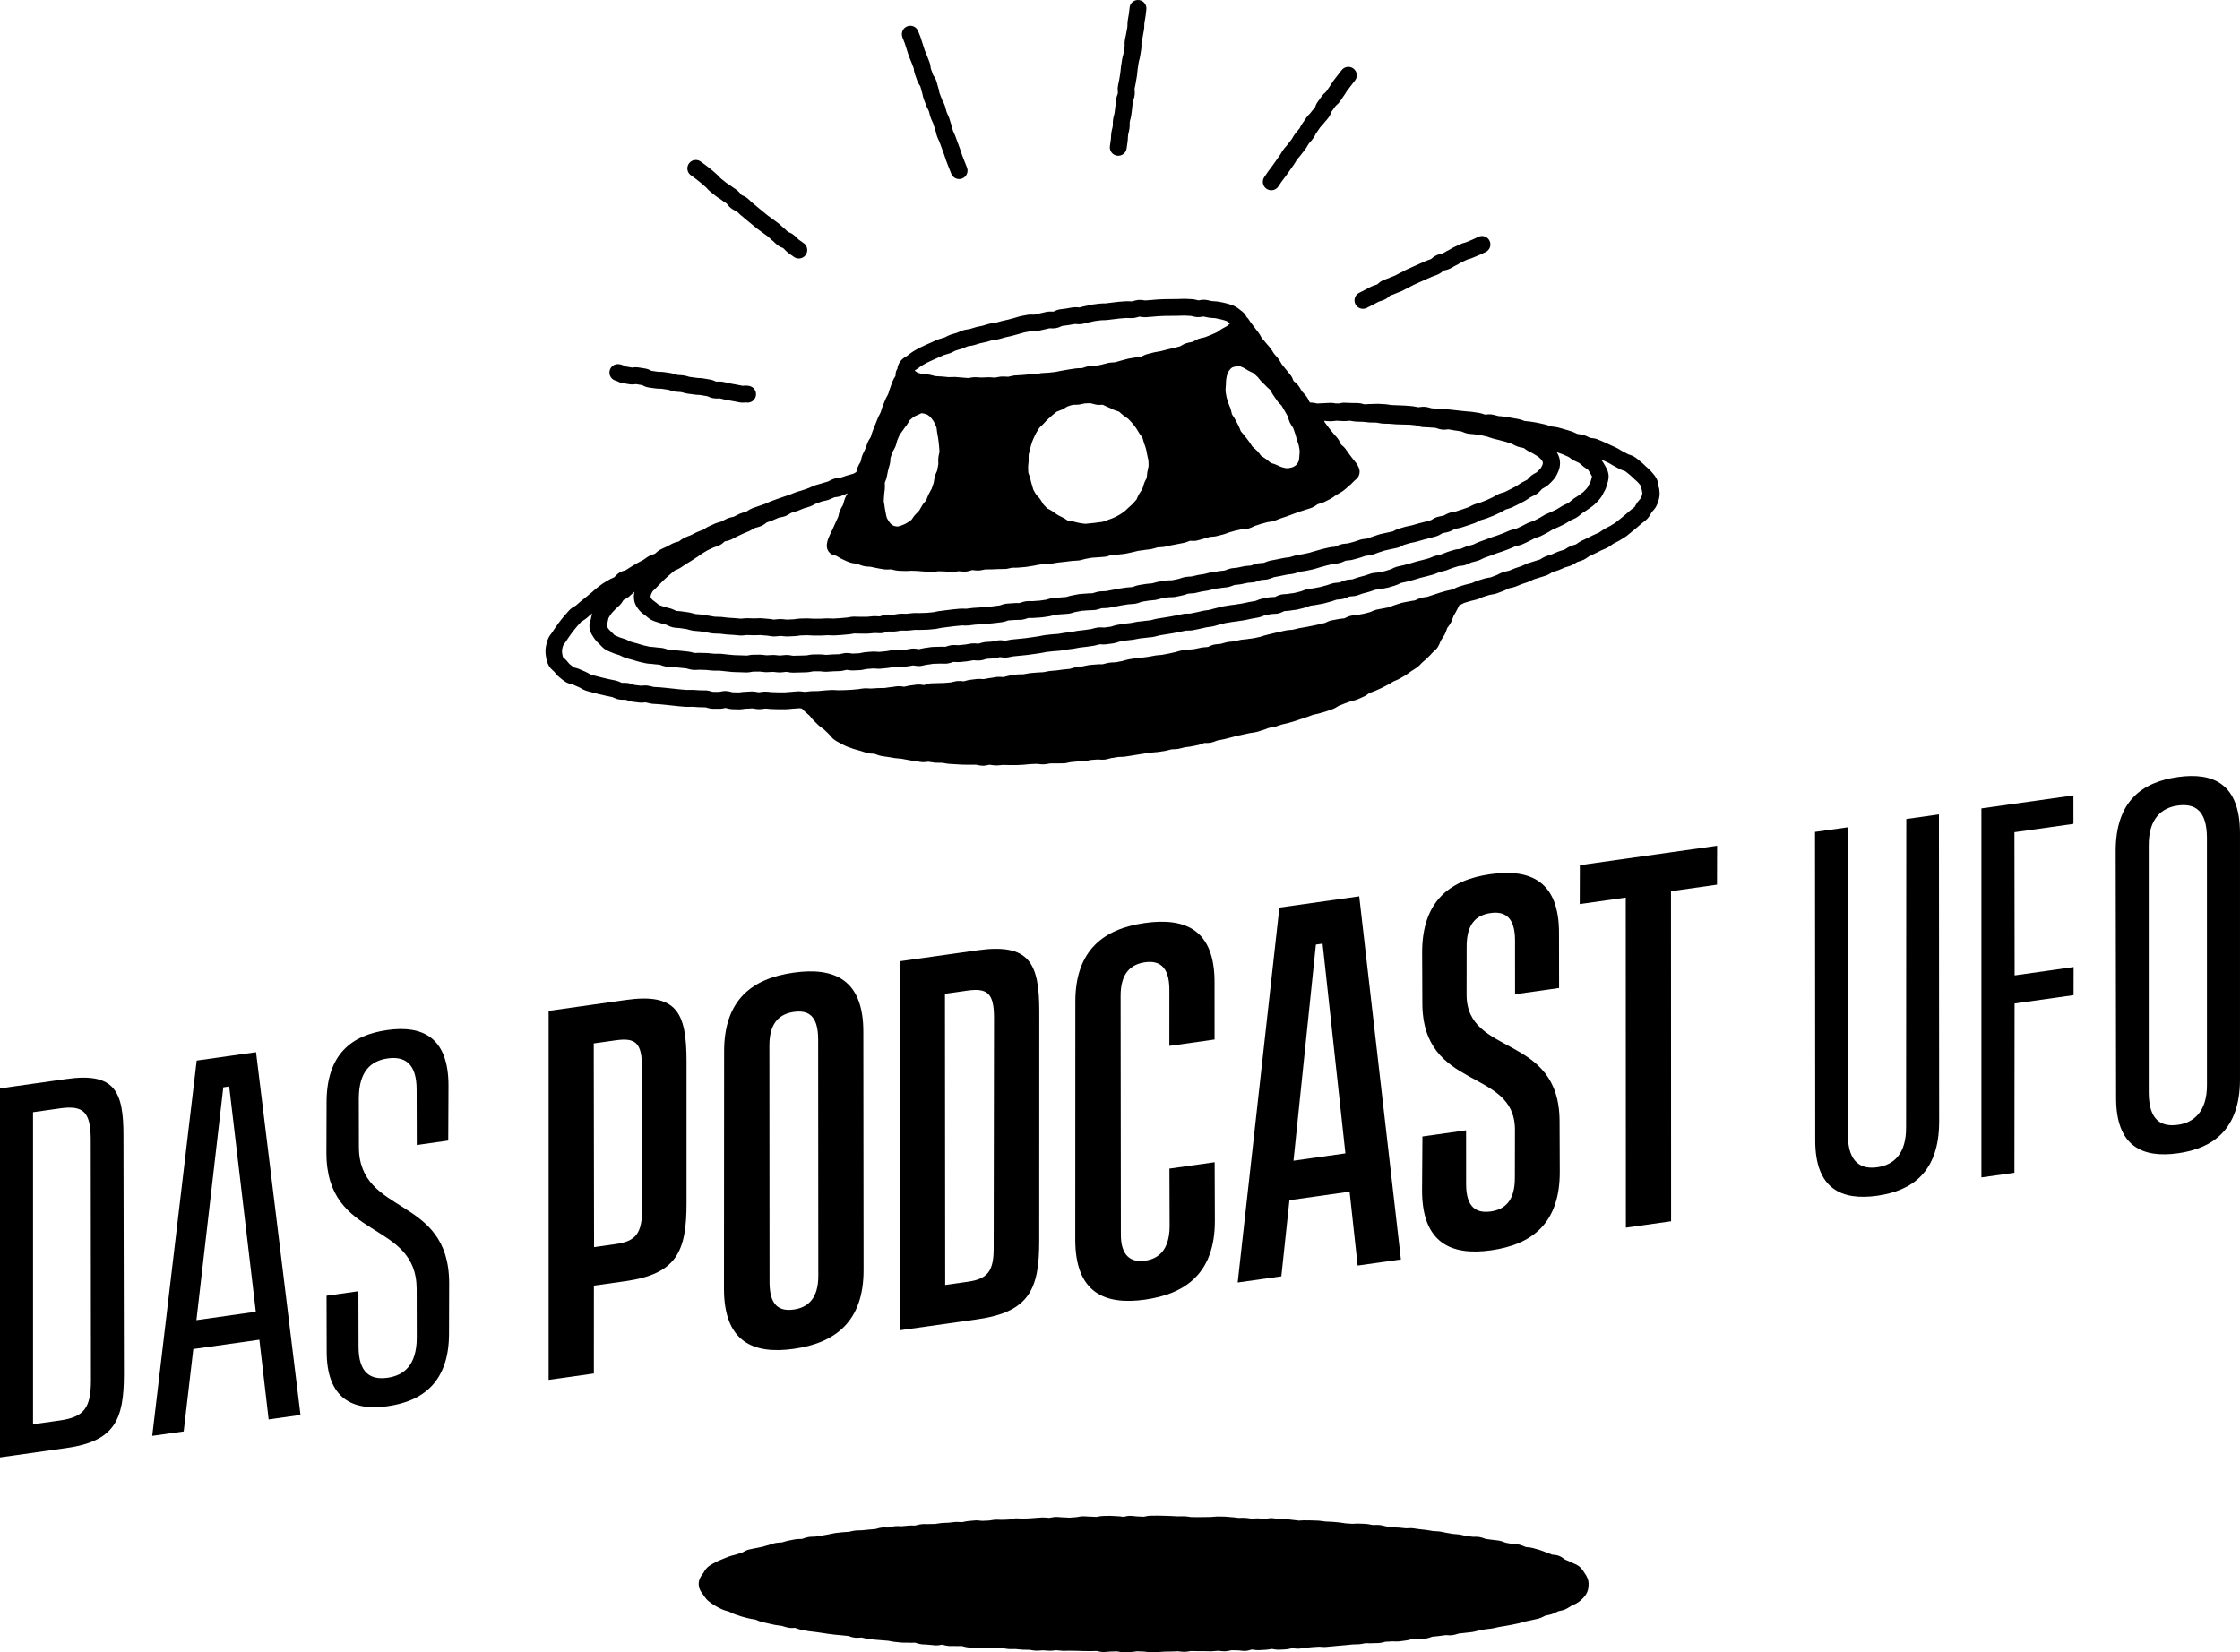 <?xml version="1.0" encoding="UTF-8"?>
<svg id="Ebene_2" data-name="Ebene 2" xmlns="http://www.w3.org/2000/svg" xmlns:xlink="http://www.w3.org/1999/xlink" viewBox="0 0 1647.64 1215.5">
  <defs>
    <style>
      .cls-1 {
        clip-path: url(#clippath);
      }

      .cls-2 {
        fill: none;
      }

      .cls-2, .cls-3 {
        stroke-width: 0px;
      }

      .cls-4 {
        clip-path: url(#clippath-1);
      }
    </style>
    <clipPath id="clippath">
      <rect class="cls-2" width="1647.64" height="1215.5"/>
    </clipPath>
    <clipPath id="clippath-1">
      <rect class="cls-2" y="0" width="1647.64" height="1215.5"/>
    </clipPath>
  </defs>
  <g id="Ebene_1-2" data-name="Ebene 1">
    <g class="cls-1">
      <g class="cls-4">
        <path class="cls-3" d="m90.81,835.63l.35,175.82c-.09,32.76-6.68,48.75-42.27,53.78l-48.89,6.91v-271.47l48.89-6.91c35.58-5.03,42,9.12,41.92,41.88m-46.83-20.24l-19.68,2.78v229.57s19.66-2.78,19.66-2.78c17.65-2.5,22.95-8.85,22.94-29.8l-.15-176.44c0-20.94-5.42-25.79-22.78-23.34"/>
        <path class="cls-3" d="m188.33,774.04l32.7,266.85-23.43,3.31-6.82-58.64-48.59,6.86-7.08,60.61-23.14,3.26,32.7-276.08,43.68-6.18Zm-.16,190.94l-19.58-165.72-4.34.62-19.77,171.27,43.69-6.17Z"/>
        <path class="cls-3" d="m306.56,842.32l-.11-40.41c.12-20.08-9.14-24.97-21.28-23.26-12.15,1.71-21.13,9.18-21.24,29.27l.07,35.99c.14,51.03,66.31,34.89,66.38,100.09l-.1,36.9c.03,35.7-19.21,49.93-45.25,53.6-25.16,3.57-44.98-5.14-44.73-40.89l-.1-40.41,23.43-3.31.11,40.42c-.12,20.08,9.13,24.96,21.28,23.25,12.15-1.71,21.42-9.22,21.53-29.3l-.07-35.99c-.17-51.32-66.31-34.89-66.38-100.09l.11-36.9c-.07-35.99,18.63-49.84,44.66-53.52,25.75-3.64,44.99,5.15,45.02,40.85l-.18,40.45-23.14,3.27Z"/>
        <path class="cls-3" d="m504.98,780.64v104.46c.03,35.7-7.39,52.09-45,57.41l-23.14,3.26-.02,64.63-33.27,4.7v-271.46l56.7-8.01c37.61-5.32,44.7,9.32,44.73,45.02m-52.04-15.36l-16.21,2.29.23,149.87,15.91-2.25c14.75-2.08,19.27-7.74,19.46-25.17l-.09-105.04c-.15-17.68-4.55-21.78-19.31-19.69"/>
        <path class="cls-3" d="m635.03,759.31l.18,174.66c.15,38.64-21.27,54.06-51.36,58.31-29.8,4.21-51.19-5.15-51.33-43.79l.11-174.7c-.15-38.63,20.98-54.01,51.07-58.26,30.08-4.25,51.48,5.11,51.33,43.79m-51.09-14.91c-10.12,1.43-18.11,7.58-18.01,24.97l.11,174.07c.1,17.4,7.45,21.37,17.86,19.9,9.83-1.39,18.11-7.58,18.01-24.96l-.11-174.08c-.1-17.39-7.45-21.37-17.86-19.9"/>
        <path class="cls-3" d="m764.46,743.98l-.05,168.79c.03,35.7-7.35,52.38-45.54,57.78l-56.99,8.06v-271.47l56.99-8.05c38.19-5.4,45.56,9.19,45.59,44.9m-52.9-15.25l-16.49,2.33.17,214.21,16.48-2.33c14.75-2.08,19.27-7.74,19.17-25.13l.26-169.42c-.1-17.4-4.55-21.78-19.6-19.66"/>
        <path class="cls-3" d="m893.6,897.76c.15,38.63-21.27,54.06-51.36,58.31-29.8,4.2-51.19-5.16-51.33-43.8l.06-174.99c-.15-38.63,21.27-54.06,51.07-58.27,30.09-4.25,51.48,5.11,51.33,43.8l.02,41.9-33.27,4.7.02-41.61c-.1-17.4-8.02-21.29-17.86-19.91-10.12,1.43-18.11,7.58-18.01,24.97l.19,174.67c-.23,17.14,8.02,21.28,17.86,19.9,9.83-1.39,17.78-7.83,18.01-24.97l-.15-42.76,33.27-4.71.15,42.77Z"/>
        <path class="cls-3" d="m999.78,659.37l30.67,267.14-31.82,4.5-5.92-54.35-44.25,6.26-5.96,56.02-32.11,4.53,30.67-275.8,58.73-8.3Zm-10.16,189.11l-16.79-154.31-4.92.7-16.48,159.01,38.19-5.4Z"/>
        <path class="cls-3" d="m1114.41,731.41l-.02-39.83c-.06-17.12-7.74-21.34-17.86-19.91-10.41,1.47-17.82,7.54-17.73,24.94l-.05,35.12c0,46.03,68.59,28.07,68.4,93.61l.15,36.57c.11,38.34-20.74,53.68-50.54,57.89-29.51,4.17-50.66-5.53-50.76-43.87l.27-39.87,32.11-4.54.02,39.83c.06,17.11,7.74,21.33,18.15,19.86,10.41-1.47,17.78-7.82,17.72-24.93l.06-35.13c-.02-46.03-68.31-28.11-68.12-93.65l-.15-36.57c-.11-38.34,20.74-53.68,50.25-57.85,29.51-4.17,50.61,5.24,50.42,43.63l.06,40.12-32.4,4.58Z"/>
        <polygon class="cls-3" points="1262.95 650.81 1229.1 655.6 1229.18 898.43 1195.92 903.13 1195.83 660.3 1161.98 665.08 1162.07 636.45 1263.03 622.18 1262.95 650.81"/>
        <path class="cls-3" d="m1426.34,825.72c-.17,36.32-19.74,50.3-45.49,53.94-26.04,3.67-45.81-4.75-45.64-41.07l-.16-226.6,24.31-3.43-.14,226.64c.17,20.04,9.76,25.18,21.61,23.5,11.87-1.68,21.38-9.51,21.2-29.56l.15-226.63,24.01-3.4.16,226.6Z"/>
        <polygon class="cls-3" points="1481.73 612.22 1481.87 717.55 1525.26 711.41 1525.23 732.08 1481.83 738.21 1481.72 862.74 1457.43 866.18 1457.43 594.71 1525.12 585.15 1525.13 606.09 1481.73 612.22"/>
        <path class="cls-3" d="m1647.63,612.68v181.77c-.16,36.32-19.73,50.3-45.48,53.94-26.04,3.68-45.81-4.74-45.64-41.06l-.3-181.73c.17-36.32,19.45-50.26,45.78-53.98,25.75-3.63,45.52,4.78,45.64,41.06m-45.92-20.06c-11.58,1.64-21.38,9.51-21.2,29.56v181.77c.18,20.03,8.89,25.29,21.62,23.5,11.29-1.6,21.38-9.51,21.21-29.56l-.02-181.77c-.17-20.04-8.88-25.3-21.61-23.5"/>
        <path class="cls-3" d="m518.28,1155.65c-.62.99-.98,1.61-1,1.6h0c-.54.74-1.23,1.59-1.94,2.85-.7,1.23-1.43,3.04-1.43,5.19,0,2.23.8,4.07,1.51,5.26.73,1.22,1.39,2.02,1.86,2.66h0c.15.18.55.85,1.22,1.79.66.93,1.65,2.15,3.09,3.23,1.14.86,2.72,2.09,4.78,3.23,1.27.71,2.87,1.63,4.8,2.5h0c2.61,1.1,4.28,1.28,4.99,1.61.69.22,2.24,1.21,4.73,2.1,1.45.49,3.07,1.07,4.84,1.61h0c2,.6,3.64.9,4.9,1.26h.03s-.04,0-.04,0c2.63.68,4.31.68,4.97.91.09,0,.55.18,1.34.53.77.34,1.88.84,3.38,1.21,1.62.39,3.25.76,4.87,1.12,1.54.34,3.17.72,4.89,1.08,2.39.47,4.06.48,4.96.7.61.07,2.18.79,4.8,1.34h.02c.92.17,1.72.21,2.39.21,1.26,0,2.08-.1,2.45-.09h.18s.45.12,1.22.43c.78.29,1.94.77,3.55,1.05,1.39.23,3,.59,4.87.9,2.08.32,3.73.39,4.92.58h-.02c1.76.27,3.4.46,4.9.69,1.54.22,3.17.49,4.89.74,1.76.24,3.41.41,4.9.61,2.15.28,3.8.28,4.92.45h.02c1.88.24,3.52.34,4.9.51l.29.07c.62.14,2.06.85,4.53,1.19.56.07,1.08.09,1.55.09,1.9-.03,3.02-.24,3.36-.21h.09c.47,0,2.08.64,4.85,1.02h.02c1.47.16,3.1.39,4.9.58h0c1.91.2,3.56.26,4.94.41h0c1.85.18,3.5.26,4.93.4.71.03,2.33.56,4.89.84,1.55.16,3.2.34,4.93.49.74.07,1.4.08,2,.08.85,0,1.55-.03,2.09-.02l.87.03c.59.05,1.13.06,1.63.06,1.25,0,2.18-.08,2.79-.07l.52.02c.1,0,.57.15,1.37.41.8.25,1.95.63,3.53.77,1.87.16,3.53.18,4.95.3,1.39.11,3.03.33,4.93.47l.82.03c1.5,0,2.57-.25,3.28-.39l.78-.14.15-.02c.06,0,.47.08,1.23.29.81.2,2,.55,3.61.68h0c.61.04,1.16.05,1.68.05.98,0,1.79-.04,2.43-.04l.85.03c.59.04,1.13.05,1.63.05,1.01,0,1.84-.04,2.5-.04l.82.02h.03c.13.02.62.15,1.41.38.8.22,1.93.55,3.45.65h.04-.03c1.6.1,3.25.21,4.95.31h0l1.09.03c1.57,0,2.73-.14,3.46-.13h.41s0,0,0,0l1.46.04c1.11,0,2.03-.05,2.75-.04h.76s0,0,0,0c1.58.09,3.23.18,4.93.27h.03-.02l1.41.03c1.08,0,2-.04,2.74-.04l.8.02c.54-.04,2.17.48,4.92.67h.02l1.43.02c1.01,0,1.88-.03,2.63-.02h.88c1.03.04,2.67.35,4.95.46,1.89.07,3.55.04,4.95.09.49-.05,2.13.47,4.94.64h.57c2.2-.02,3.63-.29,4.27-.26h.13c1.3.04,2.95.23,4.95.3h.44c2.5-.05,3.99-.42,4.47-.37h.07c.93,0,2.58.34,4.94.43h.8c1.49,0,2.73-.08,3.7-.07h.46c1.76.04,3.41.04,4.96.07h0c1.54.04,3.19.11,4.94.15h0c1.72.03,3.37.03,4.96.06h.53c1.67,0,3.03-.1,4.12-.1h.32c.14,0,.63.12,1.44.32.81.17,1.96.46,3.49.48h.21c2.49-.05,4.06-.4,4.71-.36h.32c1.9,0,3.41-.15,4.52-.14h.16s.47.04,1.31.21c.82.15,2.02.43,3.64.45h.17c2.09,0,3.67-.21,4.74-.19h.27c1.39-.04,2.49-.22,3.27-.35.81-.14,1.31-.18,1.45-.18h0c1.15,0,2.8.19,4.95.2.44-.08,2.1.43,5,.5h.03c1.97,0,3.64-.14,5.01-.14h0c2.37-.04,4.03-.33,4.99-.31h0c1.74,0,3.39-.06,4.95-.07h0c2.01-.03,3.66-.18,4.96-.19h.05c.56-.05,2.14.34,4.74.4h.19c2.97-.13,4.62-.69,4.95-.6h.33c1.08,0,2.43.09,4.05.09h1.16c1.03,0,2.18.03,3.49.03h.88s0,0,0,0h.39c1.04,0,2.33.08,3.87.08h.68c2.32-.08,3.97-.38,4.96-.38h.05c.45-.06,1.96.33,4.53.39h.37c1.65-.05,2.84-.36,3.66-.53.81-.19,1.26-.25,1.26-.24h.45c.93,0,2.15.08,3.66.08h.83s.02,0,.02,0h.02c.37-.07,1.87.34,4.49.41h.45c1.9-.09,3.2-.53,4.01-.77l.86-.23.1-.02c.1,0,.5.04,1.22.15.75.12,1.81.32,3.23.32h.47c1.83-.08,3.48-.21,4.93-.26,2.71-.16,4.34-.66,4.91-.63,0,0,.35.03,1.09.17.75.13,1.85.38,3.37.39h.52c1.65-.09,3.28-.15,4.93-.23,1.57-.09,2.74-.39,3.56-.57.81-.19,1.28-.26,1.35-.26h.09c.46-.05,1.82.26,4.11.31l.75-.02c2.59-.18,4.21-.65,4.89-.64,2.16-.13,3.79-.43,4.9-.47,1.76-.1,3.41-.23,4.94-.33h.03,0,.17c.53-.03,1.81.19,3.83.22l.93-.03h.02c1.95-.13,3.58-.35,4.91-.44,2.03-.14,3.66-.4,4.92-.47h0c1.81-.13,3.45-.31,4.91-.41,2.01-.15,3.64-.41,4.92-.5,1.15-.1,2.8-.02,4.93-.16,2.63-.26,4.24-.78,4.89-.78h0l.46-.02c.6,0,1.6.09,2.98.1l1.49-.06c.37-.03.85-.04,1.46-.04h.95c.72,0,1.56,0,2.52-.09,1.51-.15,2.64-.46,3.44-.66.8-.21,1.3-.31,1.42-.32,1.14-.12,2.78-.06,4.92-.25h.42c.55-.02,1.53.08,2.92.09.48,0,1.02-.02,1.61-.08,2.05-.2,3.67-.53,4.88-.65h.06-.07c1.53-.16,2.66-.5,3.47-.73.8-.22,1.27-.33,1.37-.33h.19c.43-.03,1.51.14,3.24.16l1.52-.08h0c1.51-.17,3.16-.3,4.92-.5h.02c1.79-.22,3.01-.73,3.81-1l.86-.3.16-.05c1.37-.16,3.01-.25,4.9-.48,1.77-.22,3.41-.47,4.92-.67h.15c.39-.03,1.4.13,3.04.15.53,0,1.13-.03,1.8-.12,1.52-.21,2.64-.6,3.45-.84.8-.26,1.28-.38,1.37-.39h.02c1.24-.18,2.89-.25,4.92-.54,1.18-.19,2.83-.24,4.93-.55h0c2.59-.45,4.19-1.1,4.83-1.15,1.84-.3,3.46-.64,4.88-.88.99-.19,2.64-.2,4.94-.58,2.14-.4,3.75-.89,4.85-1.08,1.34-.26,2.98-.44,4.91-.81,1.42-.29,3.06-.52,4.9-.9,1.57-.33,3.2-.65,4.88-1.02h.02c2.14-.5,3.74-1.09,4.81-1.34,1.28-.31,2.92-.54,4.91-1.05h0c1.17-.32,2.82-.54,4.91-1.1h0c1.62-.47,2.75-1.09,3.53-1.49l.87-.45.27-.13c.79-.29,2.46-.4,4.98-1.19h0c2.49-.9,4.04-1.88,4.72-2.09.12-.06.6-.18,1.45-.34.84-.18,2.07-.38,3.65-1.07h0c2.43-1.13,3.96-2.34,4.69-2.71.4-.22,1.03-.48,1.89-.86.85-.4,1.97-.87,3.26-1.83,1.96-1.46,3.55-3.06,4.81-4.72h0c1.18-1.57,1.84-3.3,2.15-4.78.32-1.49.35-2.74.35-3.69.03-3.19-1.38-6.04-2.91-8.03v-.02c-.09-.08-.47-.74-1.11-1.7-.65-.96-1.63-2.27-3.17-3.43-1.39-1.03-2.57-1.48-3.42-1.85-.86-.36-1.44-.6-1.74-.78h0c-2.08-1.12-3.7-1.61-4.86-2.15-.08-.04-.51-.35-1.23-.88-.74-.53-1.79-1.29-3.33-1.89-1.86-.69-3.22-.73-4.07-.82l-.91-.1-.16-.03c-.9-.28-2.45-1.08-4.74-1.81h-.03s.02,0,.02,0c-.78-.19-2.33-1.02-4.76-1.72h0c-1.45-.42-3.07-.89-4.83-1.35-2.94-.66-4.62-.51-4.98-.7,0,0-.43-.14-1.21-.49-.78-.35-1.93-.89-3.53-1.25-1.56-.35-2.76-.35-3.59-.38-.84-.02-1.32-.07-1.41-.1h0c-1.87-.39-3.52-.61-4.91-.89-.05,0-.49-.15-1.29-.46-.78-.3-1.92-.77-3.49-1.08-2.34-.42-4-.42-4.94-.61-2.18-.37-3.83-.42-4.92-.62,0,0-.42-.11-1.21-.42-.78-.28-1.94-.76-3.56-1.03-1.06-.17-1.94-.19-2.65-.19s-1.23.02-1.63.02l-.7-.03h0c-2.12-.32-3.77-.36-4.92-.54-.57-.03-2.17-.69-4.82-1.12h-.02c-2.23-.29-3.88-.27-4.92-.44-1.1-.14-2.72-.55-4.87-.84-.77-.07-2.37-.62-4.85-.96-2.29-.26-3.94-.19-4.94-.34-1.08-.11-2.69-.52-4.88-.79h0-.02c-1.65-.19-3.28-.36-4.9-.54-1.21-.13-2.84-.47-4.9-.7-.59-.06-1.13-.08-1.62-.08-1.52,0-2.55.14-3.05.13h-.32s0,0,0,0c-1.65-.17-3.28-.33-4.91-.49h-.02c-2.33-.2-3.99-.08-4.94-.19-.87-.05-2.49-.51-4.89-.77h0c-.13,0-.61-.1-1.42-.32-.81-.19-1.95-.52-3.45-.66h0c-.6-.05-1.14-.07-1.64-.07-1.22,0-2.14.08-2.75.07l-.58-.02c-.62,0-2.26-.54-4.9-.8-2.13-.15-3.79-.09-4.94-.18h0l-1.24-.05c-1.74.02-2.92.18-3.47.17h-.26s-.02,0-.02,0c-1.75-.13-3.4-.2-4.94-.31-.77-.02-2.38-.48-4.91-.7h0c-1.3-.08-2.94-.32-4.93-.46-1.91-.13-3.56-.12-4.94-.21-.83-.02-2.48-.45-4.93-.62-1.89-.11-3.55-.11-4.95-.19-.65-.04-1.25-.04-1.8-.04-.78,0-1.47,0-2.07,0l-1.08-.02-.87-.03c-2,.03-3.3.25-3.9.22h-.19c-.77,0-2.4-.44-4.94-.6h0c-.93-.02-2.57-.39-4.93-.52-.84-.04-1.62-.04-2.32-.04h-.97c-.62,0-1.18,0-1.68-.03h0c-.6.03-2.24-.46-4.91-.63h-.47c-1.73,0-2.93.35-3.69.51l-.81.17h-.1c-.78,0-2.38-.39-4.87-.52h-.67c-1.99,0-3.34.22-4.09.19h-.21c-.65.03-2.3-.43-4.93-.56h0l-1.37-.02c-.96,0-1.83.02-2.6.02h-.99s0,0,0,0c-.68.02-2.32-.41-4.94-.53-.96,0-2.61-.32-4.95-.41-1.75-.04-3.4-.04-4.95-.08h0-.39c-2.46.04-3.97.39-4.53.35h-.07.02-.71c-1.55,0-2.84.08-3.86.07h-1.14c-1.45,0-2.71.06-3.77.06h-.46c-1.67-.04-3.31-.05-4.96-.08-.4.08-2.04-.46-4.94-.57h-.66c-1.44,0-2.74.05-3.87.05h-.44c-1.11,0-2.77-.22-4.96-.26h0c-1.33,0-2.98-.15-4.95-.16h0c-1.5,0-3.15-.08-4.96-.09h0-.25c-1.66,0-3.16.06-4.51.06h-.22c-1.74,0-2.98.34-3.81.51l-.91.18-.2.03h-.02c-1.08.02-2.71-.2-4.91-.22h0s-.05,0-.05,0h-.07c-.57.07-2.21-.37-4.94-.43h-.06c-1.71,0-2.95.33-3.79.5l-.93.18-.27.04c-.39.08-2.01-.41-4.85-.48h-.12.02-.1c-.95.02-2.51-.21-4.69-.24h-.2s-.02,0-.02,0h0c-1.8.02-3.46.1-4.95.11h0c-1.59.03-2.77.3-3.59.46-.82.16-1.29.22-1.36.22h-.12c-.87.02-2.36-.21-4.5-.23h-.34.02-.15c-.86.02-2.35-.2-4.47-.22h-.38c-1.53.04-2.68.29-3.51.44-.82.16-1.31.23-1.42.22h-.02c-2.25.07-3.89.35-4.94.36h0-.16c-.78.02-2.22-.21-4.31-.23h-.48s0,0,0,0h-.1c-.59.04-2.06-.28-4.43-.32h-.44c-1.52.06-2.66.31-3.49.47-.81.16-1.3.23-1.42.23h-.1c-.59.04-2.04-.27-4.37-.31h-.5s0,0,0,0c-2.08.08-3.73.31-4.94.34-2.07.09-3.72.32-4.93.36-1.59.06-3.24.09-4.94.15h-.26c-.74.02-2.05-.15-3.93-.17h-.76s0,0,0,0c-1.66.09-2.86.43-3.68.62-.81.21-1.22.26-1.22.26-1.59.07-3.23.12-4.93.19h-.43c-.77.02-1.94-.09-3.47-.1l-1.04.02h0s-.06,0-.06,0h.06c-2.62.17-4.23.65-4.89.63h-.03c-1.52.08-3.15.12-4.89.21h0-.08c-.36.06-1.72-.28-4.1-.34l-.78.03c-2.06.12-3.7.38-4.93.45-1.48.09-2.62.37-3.43.54-.81.19-1.32.27-1.47.28h-.28c-.61.02-1.82-.15-3.6-.16l-1.08.04c-2.21.16-3.85.49-4.92.55-1.32.09-2.96.07-4.93.2-2.5.21-4.12.68-4.89.7l-1.17.03c-.47,0-1.01,0-1.63,0s-1.36,0-2.15.08h.02l-.79.02c-.6,0-1.4-.04-2.36-.04-.54,0-1.14.02-1.79.07h-.09s.09,0,.09,0c-1.58.14-2.74.48-3.55.69-.81.22-1.27.32-1.33.31l-.77.03c-.58,0-1.35-.04-2.32-.04-.56,0-1.18,0-1.86.08-1.75.15-3.38.34-4.89.47h-.36c-.55.03-1.59-.1-3.09-.11l-1.5.07c-2.91.36-4.5,1.03-4.85.98l-.49.02c-.55,0-1.46-.08-2.71-.08-.52,0-1.09.02-1.72.08-1.57.16-2.72.53-3.53.77-.8.24-1.26.34-1.31.33-1.34.15-2.96.2-4.89.41h0c-1.51.16-3.16.3-4.92.49-.74.14-2.4-.05-4.96.21h0c-2.53.34-4.14.9-4.86.95h0c-.89.15-2.56.05-4.95.33-1.43.18-3.08.31-4.91.56-2.42.35-4.03.89-4.87.98h0c-2.07.3-3.69.72-4.88.88-1.69.24-3.31.5-4.89.75h-.02c-.47.15-2.14-.08-4.96.3-1.57.26-2.71.7-3.51.98-.79.3-1.25.43-1.3.43-.13.03-.62.06-1.45.05-.83,0-2.02-.02-3.54.24-1.82.32-3.45.69-4.88.96-2.51.51-4.1,1.19-4.81,1.3-.45.16-2.13-.02-4.99.49-2.57.58-4.15,1.34-4.8,1.43h-.06s.07,0,.07,0c-2.32.53-3.9,1.19-4.82,1.39-1.05.27-2.69.41-4.92.96h0c-.91.27-2.58.38-4.95,1.01-1.7.48-2.86,1.16-3.62,1.57l-.85.46-.18.08h0s0,0,0,0c-1.71.52-3.33,1.06-4.85,1.58h0c-.82.33-2.48.49-4.97,1.4h0c-1.54.6-3.17,1.18-4.87,1.95-1.24.57-2.91,1.09-4.96,2.21-1.37.77-3.07,1.52-5.01,2.94h0s0,0,0,0c-1.62,1.22-2.61,2.6-3.24,3.57"/>
        <path class="cls-3" d="m1220.14,358.79v-.02s0-.04,0-.04c-.07-.42-.13-1.06-.24-1.88-.17-1.19-.46-2.84-1.36-4.65-1.42-2.71-2.98-4.01-3.72-5.02l-.07-.08.07.09c-1.65-1.99-3.16-3.05-4.13-3.99h0c-.8-.72-2.04-2.16-4.05-3.69h-.02c-.73-.51-2.03-1.88-4.21-3.3h0c-1.55-.98-2.81-1.33-3.62-1.62-.83-.26-1.22-.43-1.22-.44h-.02c-1.47-.83-2.97-1.62-4.53-2.4h0c-.63-.26-2.03-1.39-4.45-2.55-1.34-.61-2.87-1.37-4.62-2.1h0c-.98-.4-2.48-1.26-4.61-2.1-1.03-.39-2.55-1.18-4.63-1.95-1.74-.61-3.07-.68-3.9-.77l-.92-.1-.17-.04c-.16-.05-.65-.26-1.39-.65-.77-.38-1.8-.92-3.21-1.38-1.49-.47-2.67-.58-3.5-.69-.84-.1-1.33-.18-1.46-.23-.05,0-.49-.19-1.25-.58-.77-.37-1.85-.94-3.39-1.39-1.21-.33-2.79-.92-4.78-1.44h0c-1.34-.35-2.93-.86-4.8-1.34h0c-2.7-.61-4.39-.55-4.94-.75-.7-.12-2.24-.86-4.75-1.47h0c-1.48-.33-3.1-.73-4.84-1.1-2.02-.43-3.66-.58-4.87-.84-2.65-.47-4.33-.38-4.92-.55-.11,0-.57-.15-1.36-.46-.78-.28-1.9-.73-3.41-1.01-1.65-.3-3.26-.58-4.86-.86h-.02c-1.55-.27-3.17-.57-4.86-.85-2.41-.37-4.07-.31-4.93-.47-.62-.05-2.21-.71-4.81-1.15h-.02c-1.81-.25-3.12-.07-3.95,0l-.9.07h-.16s-.45-.1-1.22-.38c-.8-.26-1.96-.7-3.57-.92h0c-1.41-.18-3.04-.49-4.9-.73-2.1-.26-3.77-.27-4.94-.43h0c-1.77-.21-3.41-.35-4.92-.52-1.56-.17-3.21-.39-4.91-.57-1.78-.19-3.43-.3-4.94-.46-2.16-.2-3.82-.15-4.95-.27h.02c-1.92-.18-3.57-.22-4.94-.35h0s-.4-.07-1.2-.32c-.81-.22-2.01-.62-3.66-.77-1.72-.13-2.97.09-3.81.18l-.93.11-.26.02c-.5.02-2.12-.56-4.89-.83h0c-1.49-.1-3.14-.27-4.93-.39-1.92-.13-3.56-.12-4.94-.2-1.87-.12-3.52-.13-4.95-.2-.73,0-2.35-.46-4.94-.63-1.55-.08-3.19-.19-4.93-.27h0c-2.55-.07-4.19.22-4.96.15-2.67-.05-4.32.3-4.95.23-.09,0-.56-.13-1.38-.35-.81-.21-1.99-.54-3.57-.59-1.87-.06-3.52,0-4.94-.05-1.4-.03-3.06-.16-4.96-.2-.72-.02-1.36.04-1.91.12-.99.16-1.71.33-2.24.46-.35-.04-.67-.08-1.06-.1-.42,0-.75.04-1.1.07-.82-.15-2.01-.44-3.6-.46-2.37,0-4.02.28-4.96.24-2.36,0-4.01.29-4.96.27h0c-.14,0-.64-.12-1.45-.29-.82-.17-1.97-.44-3.5-.44h-.53c-.09-.13-.16-.2-.26-.35-.44-.63-.22-.27-.47-.83-.23-.6-.94-2.11-1.98-3.44-.88-1.18-1.72-2.06-2.17-2.5-.43-.44-.46-.44-1.05-1.21-.53-.73-.45-.64-.74-1.17-.28-.57-.93-1.76-1.87-2.97-1.05-1.48-2.58-2.68-3.12-3.03l-.22-.16h0s-.18-.23-.18-.23l-.13-.18-.08-.23c-.17-.61-.91-2.51-2.07-3.97h0c-.82-1.1-1.44-1.81-1.85-2.28-.4-.46-.59-.66-1.25-1.53h0c-.81-1.09-1.42-1.79-1.83-2.26-.4-.46-.6-.68-1.26-1.55-.53-.73-.45-.63-.73-1.16-.28-.57-.93-1.77-1.87-2.99-.86-1.16-1.63-1.99-2.05-2.43-.42-.45-.5-.51-1.12-1.32-.6-.81-.65-.93-.96-1.45-.31-.54-.89-1.49-1.75-2.63h0c-.86-1.16-1.64-2-2.07-2.44-.42-.45-.49-.5-1.1-1.3h0c-.86-1.15-1.64-1.99-2.07-2.43-.42-.44-.49-.49-1.1-1.29h0c-.51-.73-.41-.58-.69-1.13-.27-.57-.94-1.84-1.9-3.08-.77-1.02-1.21-1.58-1.59-2.06-.38-.47-.7-.88-1.41-1.83h0c-1.44-1.92-1.42-1.94-2.95-3.95-.45-.57-.38-.68-1.39-2.09-.31-.44-.78-.9-1.27-1.35-.51-1.1-1.13-2.06-1.75-2.73-1.06-1.13-2.05-1.86-2.94-2.5h0c-.43-.2-2.19-2.15-5.42-3.42h-.03c-1.65-.63-3.41-1.15-5.28-1.62h0c-1.53-.38-3.25-.76-5.1-1.08h0c-2.45-.4-4.09-.29-5.07-.45h0c-.51,0-2.21-.64-4.92-.95h0c-1.3-.12-2.32,0-3.09.12-.69.1-1.19.19-1.51.24l-.37.04h-.05l-.28-.05c-.63-.09-2.15-.7-4.6-.84h0c-1.38-.05-3.01-.19-4.9-.24-2.1-.03-3.72.15-4.91.13h.02c-1.74,0-3.37.05-4.91.06h.02c-1.52.02-3.16,0-4.89.05-1.76.04-3.38.15-4.87.19h-.02c-2.14.1-3.74.37-4.86.41h0c-1.89.09-3.51.28-4.88.36l-.25-.02c-.62,0-2.17-.46-4.67-.35l-.91.1c-2.49.43-3.76,1-3.91.95h0c-.43.11-2.11-.23-4.91-.07-1.46.12-3.09.2-4.87.37-1.9.17-3.52.45-4.87.58-1.83.18-3.44.44-4.85.59h-.39c-.8.03-2.49-.03-4.56.24-1.32.17-2.95.37-4.8.63-2.44.39-3.88.95-4.72,1.04-2.55.43-4,1.04-4.66,1.1-.08,0-.53-.02-1.32-.1-.82-.07-2-.17-3.52.04h-.11c-1.81.29-3.38.62-4.75.82l-.43.07c-1.08.15-2.32.28-3.69.47l-.65.1h0c-1.92.32-3.13.96-3.88,1.28l-.77.33h0c-.1.02-.46.03-1.15,0-.77-.02-1.88-.11-3.37.1l-.21.04c-2.33.4-3.92.95-4.69,1.05-2.34.42-3.95.98-4.68,1.07-.04,0-.41.03-1.12,0-.73-.03-1.78-.15-3.35.06l-.38.06c-1.9.34-3.52.62-4.83.89-2.49.54-4.04,1.24-4.76,1.35-2.22.49-3.76,1.08-4.68,1.27-1.55.35-3.12.68-4.73,1.05-2.16.51-3.7,1.11-4.71,1.34l-.51.1c-.54.08-1.39.14-2.54.29-.53.08-1.12.17-1.77.34-2.06.53-3.59,1.12-4.65,1.39-.99.28-2.61.46-4.77,1.02-1.86.51-3.41,1.06-4.68,1.41-.21.06-.68.15-1.39.24l-.29.05c-.79.12-1.86.25-3.16.64-2.6.84-4.07,1.75-4.55,1.84h0c-1.25.41-2.83.77-4.69,1.39-1.39.47-2.42,1.04-3.16,1.42-.74.4-1.19.61-1.32.66-.9.34-2.5.61-4.73,1.43-2.02.77-3.51,1.58-4.54,2h0c-1.69.7-3.2,1.4-4.56,2.02-1.5.69-3.02,1.37-4.56,2.15h0c-1.68.87-3.17,1.73-4.49,2.54h0c-2,1.21-3.43,2.45-4.43,3.22h0c-.23.19-.75.5-1.6,1.01-.82.53-2.11,1.22-3.45,2.93h0c-1.12,1.47-1.86,3.17-2.19,4.77-.07.32-.07.61-.11.92-.23.35-.49.67-.68,1.08-.48,1.08-.66,2.17-.7,2.91-.03.72-.02,1.05-.02,1.25-.16.39-.14.29-.42.73-.37.52-1.21,1.83-1.79,3.35-.51,1.26-.8,2.16-.99,2.75-.18.58-.26.84-.66,1.84-.56,1.36-.87,2.51-1.02,3.12-.15.58-.15.63-.5,1.53-.35.83-.32.74-.64,1.26-.34.53-1.02,1.7-1.57,3.13l-.16.41.16-.42q-.92,2.28-1.83,4.54c-.55,1.34-.86,2.45-1.02,3.06-.15.58-.16.67-.52,1.58-.37.9-.4.91-.7,1.44-.32.54-.9,1.6-1.44,2.97h0c-.92,2.29-.91,2.3-1.8,4.5h0c-.95,2.32-.92,2.34-1.79,4.5-.55,1.35-.86,2.47-1.02,3.07-.15.58-.15.64-.5,1.55h0c-.32.71-.15.36-.48.87-.39.51-1.29,1.88-1.88,3.43-.51,1.25-.79,2.12-.99,2.7-.18.58-.28.88-.69,1.89-.39.96-.47,1.09-.76,1.64-.3.55-.79,1.5-1.32,2.83-.64,1.52-.94,3.11-1.03,3.74-.11.6,0,.25-.27,1-.34.79-.26.6-.58,1.11-.36.52-1.11,1.76-1.69,3.24l-.15.39.15-.39c-.54,1.28-.82,2.61-.95,3.41-.47.25-.9.49-1.21.68l-.79.45-.15.08c-1.3.4-2.89.78-4.7,1.34h-.02c-1.69.54-3.23,1.08-4.67,1.54l-.35.06c-.4.06-1.12.11-2.16.25-.68.1-1.48.24-2.4.53-1.45.48-2.49,1.06-3.23,1.44-.74.4-1.18.59-1.28.62-1.18.4-2.78.76-4.72,1.39h-.02c-1.09.39-2.7.73-4.72,1.39-2.46.88-3.89,1.79-4.53,1.96h0c-1.23.43-2.26.81-3.3,1.2-.26.07-.46.07-.73.17-.48.17-.86.33-1.3.5-.95.27-2.24.56-4.02,1.17-2.02.73-3.49,1.47-4.56,1.84-1.23.46-2.81.88-4.67,1.56h0c-1.32.48-2.89.96-4.64,1.61-1.44.54-2.98,1.08-4.6,1.69h0c-2.02.78-3.48,1.56-4.51,1.95-1.16.46-2.74.89-4.66,1.63-1.05.43-2.65.83-4.66,1.62-1.55.62-2.57,1.34-3.27,1.79l-.79.51-.26.14h0c-.63.31-2.29.56-4.71,1.5-2.34,1.01-3.74,1.98-4.43,2.22,0,0-.41.14-1.23.29-.81.17-2.03.38-3.57,1.02-2.28,1.01-3.66,1.98-4.4,2.25-.36.24-2.05.44-4.72,1.52h0c-1.64.72-3.12,1.43-4.49,2.04-1.35.6-2.3,1.25-3,1.71-.69.46-1.13.72-1.29.78-.86.42-2.47.84-4.6,1.8-1.82.85-3.25,1.68-4.4,2.22-.78.4-2.39.81-4.6,1.83-1.5.74-2.47,1.53-3.15,2.02l-.76.57-.24.15h0s-.25.1-.25.1c-.56.23-2.15.38-4.47,1.47h0c-1.69.85-3.12,1.68-4.36,2.31h0c-1.05.55-2.59,1.13-4.47,2.09-1.67.89-2.64,1.85-3.27,2.4l-.67.59-.09.06c-.31.24-1.95.55-4.54,1.85h0c-2.36,1.37-3.61,2.55-4.11,2.76h-.02c-1.12.64-2.62,1.31-4.36,2.31-1.54.87-2.95,1.73-4.25,2.51-1.8,1.07-3.1,2.04-4.1,2.64-.05.02-.46.16-1.24.39-.81.24-2.03.58-3.5,1.47-1.62,1.03-2.52,2.08-3.12,2.69l-.61.65-.06.05c-.13.08-.53.28-1.26.58-.77.33-1.87.77-3.19,1.63-.89.61-2.4,1.33-4.28,2.59-1.76,1.22-3.04,2.34-4,3.02h0c-2.21,1.66-3.32,3.03-3.81,3.3-1.71,1.3-2.95,2.48-3.88,3.19h0c-1.3,1.03-2.62,2.04-3.94,3.15-1.41,1.16-2.67,2.3-3.84,3.31h0l-.24.16c-.51.4-2.03.95-4.03,2.73h0c-1.79,1.74-2.82,3.23-3.47,3.85h0c-1.64,1.72-2.64,3.23-3.36,4.03-1.52,1.79-2.46,3.36-3.17,4.28h0c-1.11,1.5-2.14,2.98-3.07,4.55h0c-.14.23-.49.72-1.08,1.46-.57.76-1.39,1.79-2.07,3.42-.91,2.2-1.39,4.29-1.69,6.05-.45,2.57-.22,4.81.02,6.53l.05.34h0c.27,1.63.57,4.01,1.97,6.66.91,1.67,1.97,2.67,2.72,3.39.77.71,1.29,1.16,1.53,1.42.46.39,1.54,2.31,4.07,4.28h0c.83.59,2.27,1.99,4.53,3.33,1.7.96,3.04,1.22,3.89,1.45l.96.24.26.09h.02c1.47.71,3.04,1.4,4.76,2.09.06,0,.51.25,1.27.71.77.45,1.85,1.09,3.36,1.62,2.12.72,3.79.99,4.93,1.36,1.84.54,3.48.89,4.89,1.27h0c1.82.47,3.46.78,4.89,1.12h0c1.79.42,3.4.68,4.83.99.07,0,.53.21,1.3.58.78.35,1.91.87,3.49,1.17,1.63.3,2.86.23,3.69.23.84-.02,1.29,0,1.33.02.05,0,.51.14,1.32.43.79.27,1.94.71,3.51.96h.03-.02c1.9.29,3.55.41,4.92.6,1.73.23,3,.07,3.83,0l.92-.07h.2s.04,0,.04,0c.5,0,2.11.64,4.84,1.02,2.24.23,3.87.16,4.92.29,1.6.16,3.23.33,4.89.48,1.37.13,2.99.37,4.88.52,1.27.11,2.9.37,4.88.53h.02,0c1.44.11,3.07.28,4.88.41h0c2.51.13,4.15-.13,4.92-.04h0c1.52.1,3.16.22,4.9.32,1.99.1,3.59.02,4.85.09.05,0,.48.12,1.27.36.81.23,2.01.6,3.66.68,1.97.08,3.6,0,4.92.04.85.03,1.59-.05,2.22-.14,1.39-.2,2.25-.45,2.6-.47l.09-.02c.1.02.53.12,1.31.34.81.2,2,.53,3.6.58,1.52.03,3.17.1,4.91.13,1.15.02,2.09-.11,2.83-.21l1.18-.17.91-.09h0c2.42,0,4.05-.3,4.92-.26.04,0,.5.04,1.32.2.82.15,2.01.4,3.58.41h0c1.12,0,2.04-.12,2.78-.22l1.08-.15,1.06-.11c.57-.06,2.23.35,4.92.38h0c1.12-.02,2.77.16,4.92.15h0c1.47-.02,3.12.02,4.92,0h0c2.38-.07,4.01-.4,4.92-.39,2.34-.07,3.96-.39,4.9-.39.14,0,.64.03,1.46.15.15.02.37.05.54.07.67.66,1.39,1.39,1.96,1.96h0c1.75,1.73,3.15,2.67,3.65,3.23h0c.5.44,1.33,1.82,3.18,3.72,1.13,1.11,2.28,2.28,3.48,3.43h0c1.1,1.05,2.13,1.71,2.83,2.19.71.47,1.08.76,1.08.76h0c1.22,1.15,2.35,2.29,3.53,3.37.41.38.81.82,1.29,1.4.49.57,1.01,1.27,2.01,2.2l.1.09.11.09c1.76,1.42,3.51,2.31,5.37,3.25h0c.89.43,2.57,1.49,4.92,2.42h0c1.5.58,3.16,1.17,4.94,1.75h.02c1.75.56,3.41.97,4.97,1.41h0c.98.25,2.63.95,4.9,1.53,1.64.39,2.87.38,3.71.42.85,0,1.31.07,1.38.09.08,0,.56.16,1.37.49.8.31,1.94.77,3.47,1.08,2.07.4,3.74.52,5,.76,1.62.29,3.27.56,4.96.83,2.39.36,4.06.29,5,.47,1.03.13,2.67.6,4.93.91,1.02.12,2.66.57,4.95.86h0c1.25.14,2.91.48,4.97.71,1.78.18,3.07-.04,3.91-.14l.93-.1h.2s.02,0,.02,0c1,.07,2.66.48,4.99.7,2.48.17,4.15-.04,5.03.07.61,0,2.27.52,4.96.75,1.57.11,3.23.22,4.97.32,1.57.09,3.23.19,4.97.28h.02c1.93.08,3.57.03,4.98.08,2.14.07,3.8-.09,4.98-.04,0,0,.43.05,1.26.24.83.17,2.04.48,3.71.52.75.02,1.4-.05,1.98-.13,1.7-.26,2.68-.58,2.98-.6h.06c.42-.07,2.08.44,4.96.52,2.58-.04,4.22-.43,4.98-.38,1.23-.02,2.9.14,5,.12h0c1.46-.02,3.13.02,4.99,0h0c1.96-.05,3.6-.21,4.98-.25h0c2.46-.11,4.1-.48,4.98-.47h0c1.63-.07,3.28-.12,4.97-.19.08,0,.55.02,1.4.15.84.1,2.05.29,3.64.22.62-.04,1.18-.1,1.7-.17,1.19-.17,2.08-.37,2.69-.45l.56-.06c.96-.08,2.64.1,5.01-.03.91-.09,2.61.1,5.01-.05h0l1.04-.11c1.94-.31,3.15-.7,3.69-.75l.2-.03c1.81-.14,3.47-.34,4.99-.47,1.05-.11,2.73-.02,4.99-.2l.79-.1c2.05-.32,3.35-.75,3.97-.8l.17-.02c1.25-.14,2.93-.15,4.99-.36h0s.49,0,1.35.07c.85.07,2.08.2,3.71.03l.4-.06c2.66-.45,4.11-1.09,4.48-1.08h.03l.76-.1c1.56-.23,2.85-.49,3.89-.64l.3-.05h0c.72-.13,2.43.03,5.01-.26h.02l.46-.07c1.62-.23,3.06-.5,4.33-.68l.15-.02h.02l.16-.03c1.79-.25,3.37-.56,4.77-.77h0c1.74-.25,3.39-.53,4.96-.77l.38-.06c1.12-.16,2.39-.3,3.81-.49l.75-.12h.03-.02.07c.83-.15,2.33-.12,4.47-.4l.36-.06h0c1.47-.24,3.11-.45,4.87-.74,2.48-.46,4.04-1.08,4.77-1.16h.07c.39-.13,1.87.04,4.36-.25l.48-.08c2.37-.45,3.93-1.05,4.8-1.17l.55-.09c.79-.12,1.85-.2,3.14-.38l1.16-.19h0c1.73-.33,3.32-.69,4.79-.97,1.56-.32,2.67-.79,3.44-1.09.76-.31,1.17-.45,1.21-.45.02,0,.39-.02,1.08,0,.72,0,1.75.07,3.14-.12l.73-.13c1.53-.33,2.64-.81,3.41-1.11.77-.32,1.2-.46,1.26-.46h0c1.35-.29,2.95-.53,4.8-.93,1.93-.43,3.49-.91,4.76-1.19,2.11-.48,3.66-1.06,4.71-1.29,1.3-.3,2.91-.55,4.79-1,1.26-.31,2.87-.55,4.78-1.02l.78-.15c.49-.07,1.14-.14,1.96-.25.61-.08,1.31-.19,2.08-.4,2.08-.53,3.61-1.14,4.67-1.4,2.65-.76,4.12-1.61,4.58-1.67.69-.22,2.34-.29,4.82-.93,2.12-.6,3.64-1.26,4.65-1.53h0c.95-.29,2.58-.49,4.78-1.11,1.56-.46,3.13-.91,4.7-1.39,1.87-.57,3.4-1.17,4.64-1.55h0c1.75-.54,3.28-1.11,4.63-1.54,1.95-.64,3.46-1.29,4.61-1.67.41-.21,2.08-.26,4.79-1.1,1.07-.38,2.65-.71,4.7-1.4h0c1.41-.5,2.96-1,4.61-1.6,1.6-.59,2.64-1.3,3.35-1.73l.79-.48.17-.1h.03s0-.02,0-.02c1.74-.66,3.24-1.32,4.53-1.82,1.15-.47,2.71-.9,4.59-1.65h0c.06-.04.49-.16,1.31-.32.8-.18,1.98-.39,3.45-1,1.71-.72,3.19-1.43,4.5-2,1.62-.72,2.63-1.54,3.32-2.03l.75-.55.15-.1c.73-.37,2.32-.72,4.61-1.75h0c1.14-.56,2.68-1.12,4.51-2.02,1.6-.79,3.06-1.59,4.4-2.28h0c1.84-.99,3.25-1.93,4.29-2.5.49-.35,2.12-.73,4.57-2.08,1.3-.76,2.77-1.54,4.34-2.52,1.97-1.24,3.26-2.4,4.11-2.95,1.01-.7,2.5-1.45,4.29-2.75h0c1.25-.93,2.07-1.84,2.67-2.48.6-.66.98-1.04,1.07-1.1,1.46-1.2,2.75-2.38,3.91-3.48,1.4-1.33,2.64-2.63,3.73-3.87h0c.16-.2.6-.6,1.31-1.22.69-.63,1.69-1.47,2.67-2.97v-.02c.86-1.39,1.15-2.33,1.46-3.08.29-.75.51-1.27.74-1.65h0c.38-.72,1.54-2.19,2.73-4.34.76-1.39,1.08-2.53,1.34-3.31.25-.8.44-1.27.52-1.42,0-.04.29-.46.82-1.14.52-.7,1.3-1.69,2.02-3.1,1.15-2.41,1.5-4.07,1.88-4.73h0c.29-.72,1.36-2.11,2.47-4.45.34-.77,1-1.94,1.71-3.37,1.08-.42,1.94-.85,2.52-1.16l.83-.44.25-.11h0c1.52-.46,3.08-.92,4.7-1.42.81-.29,2.46-.47,4.78-1.16,2.5-.84,3.94-1.71,4.56-1.86,1.46-.47,3.03-.93,4.7-1.47.06-.03.42-.11,1.08-.19l.56-.08c.79-.13,1.88-.27,3.21-.71,1.96-.66,3.46-1.34,4.61-1.71h0c1.41-.47,2.43-1.05,3.17-1.43.73-.4,1.18-.61,1.32-.65.49-.24,2.17-.35,4.78-1.2,2.1-.76,3.57-1.52,4.55-1.85h0c1.23-.46,2.82-.88,4.66-1.56,2.34-.89,3.78-1.8,4.49-2.02.88-.36,2.5-.67,4.69-1.48.76-.33,2.38-.6,4.7-1.46,1.48-.59,2.5-1.27,3.21-1.71.7-.46,1.1-.67,1.14-.68.71-.32,2.33-.6,4.69-1.52h0c1.63-.69,3.13-1.36,4.52-1.96.36-.23,2.03-.42,4.71-1.5,1.36-.59,2.32-1.24,3.02-1.7.71-.46,1.14-.72,1.28-.77.44-.27,2.09-.51,4.68-1.64,1.43-.68,2.41-1.42,3.1-1.91.68-.5,1.08-.76,1.11-.76,1.23-.61,2.76-1.22,4.51-2.1,1.39-.7,2.88-1.4,4.45-2.24.69-.41,2.3-.84,4.58-2.05,2.25-1.29,3.55-2.47,4.19-2.8.83-.52,2.4-1.09,4.48-2.34h0c1.29-.8,2.75-1.64,4.32-2.68h0c2.05-1.41,3.3-2.69,4.02-3.18,1.77-1.3,3.05-2.52,4.01-3.28h0c1.42-1.15,2.74-2.3,3.97-3.41.26-.25.76-.62,1.48-1.14.71-.53,1.67-1.22,2.7-2.32,1.14-1.24,1.81-2.43,2.29-3.26.47-.85.77-1.37.83-1.44.19-.28.64-.77,1.28-1.5.64-.73,1.52-1.72,2.3-3.28,1.04-2.11,1.67-4.22,2.05-6.19.47-2.34.22-4.29.03-5.7l-.19-1.33Zm-62.97,8.38c-2.1,1.53-3.13,2.65-3.63,2.91-.15.19-1.8.67-4.25,2.02-1.67.99-2.94,1.87-4.01,2.45h0c-.91.51-2.4,1.11-4.26,2.06l-.08.04.09-.04c-.75.41-2.31.9-4.37,1.89h0c-2.31,1.2-3.53,2.21-4.11,2.43h0c-1.92.91-3.26,1.76-4.25,2.19-.61.32-2.23.68-4.51,1.63-2.26,1.03-3.56,1.97-4.26,2.21-1.95.83-3.34,1.63-4.36,2.02-.03.02-.47.15-1.27.31-.8.16-1.98.38-3.42.94-1.91.77-3.32,1.5-4.42,1.91-1.44.55-2.95,1.11-4.51,1.69h0c-1.07.42-2.64.81-4.58,1.51-1.66.61-3.14,1.21-4.52,1.7-1.59.57-3.09,1.13-4.55,1.64-2.59.97-3.94,1.91-4.43,2.01-.72.28-2.36.48-4.71,1.23h0c-2.4.86-3.79,1.71-4.45,1.88l-.16.03c-.36.06-1.22.09-2.5.25-.63.1-1.39.23-2.22.5h0c-1.48.47-3.02.93-4.64,1.43-2.32.78-3.76,1.56-4.53,1.76-.97.32-2.61.58-4.72,1.2-2.45.79-3.88,1.61-4.53,1.75h-.02c-1.24.38-2.83.72-4.69,1.26h-.02c-1.08.33-2.69.61-4.72,1.18-1.77.51-3.3,1.05-4.64,1.41-1.4.4-2.97.77-4.68,1.25-.93.28-2.56.47-4.73,1.05h0c-1.61.46-2.69,1.07-3.43,1.43l-.82.4-.24.1c-1.95.53-3.46,1.1-4.64,1.41-.72.23-2.38.33-4.78.92l-.33.06c-.47.08-1.42.11-2.81.29-.51.08-1.08.17-1.7.33-2.4.67-3.88,1.4-4.62,1.55-1.76.45-3.31.92-4.69,1.27-2.52.68-3.98,1.44-4.63,1.55l-.17.03c-.41.09-1.54.06-3.31.29l-1.39.26c-1.49.38-2.56.88-3.31,1.2-.76.34-1.19.49-1.27.5l-.27.05c-.48.09-1.59.09-3.22.31l-1.38.25h0c-2.5.65-3.98,1.39-4.66,1.49-2.02.48-3.56,1.03-4.7,1.28h0c-1.07.26-2.7.43-4.8.89l-.64.12c-.59.09-1.46.16-2.59.31-.49.07-1.04.16-1.62.29h0s0,0,0,0c-1.47.34-2.54.8-3.3,1.11-.77.32-1.23.47-1.35.49-1.86.42-3.43.87-4.74,1.16l-.71.12c-.62.09-1.47.16-2.54.32-.48.07-1.02.15-1.59.27h0l-.14.03c-.43.09-1.71.03-3.76.28l-.98.17h0c-1.74.4-2.89,1-3.64,1.34l-.81.37-.16.06h-.03c-.26.11-1.65-.04-4,.23l-.85.15h0c-1.47.3-3.07.58-4.79.93h0c-1.57.34-2.67.83-3.44,1.14-.77.32-1.18.46-1.21.45-1.29.27-2.92.47-4.81.85h0c-1.73.35-3.32.72-4.8,1.01l-1.44.24-1.32.18c-.63.09-1.33.19-2.07.34l-.64.11c-.74.11-1.73.18-2.97.36l-1.24.2c-1.25.25-2.88.43-4.82.78h-.02s0,0,0,0c-2.35.47-3.89,1.08-4.75,1.21-2.51.51-4.04,1.17-4.73,1.26l-1.21.19c-.6.08-1.27.16-2.01.27-.5.07-1.05.15-1.62.25h0c-2.16.42-3.72.93-4.76,1.1h-.03,0c-1.87.35-3.46.75-4.79.98h-.02c-.16.12-1.72-.15-4.5.16l-.43.07h0,0c-1.99.36-3.57.78-4.8.99-1.85.33-3.45.7-4.82.94-1.53.26-3.16.5-4.86.79h0c-1.48.24-3.11.47-4.83.76-2.57.47-4.12,1.12-4.79,1.19l-.23.03c-.91.15-2.33.17-4.21.44l-.46.07h0l-.23.04c-.96.15-2.38.19-4.22.45l-.45.06c-1.98.33-3.57.73-4.83.92l-.18.03c-1.01.15-2.48.21-4.35.47l-.38.06c-1.76.27-3.39.58-4.87.8-1.55.24-2.67.67-3.48.93-.79.27-1.26.4-1.36.41l-.3.04c-1.22.18-2.62.32-4.16.54l-.39.06h-.26c-.6.04-2.15-.29-4.64,0h-.06s-.13.03-.13.03h0c-2.62.46-4.16,1.1-4.69,1.12h0s-.52.07-.52.07c-1.42.2-2.87.4-4.33.61-1.33.19-2.96.3-4.87.56h0-.06c-2.06.32-3.61.73-4.7.87h-.09c-1.44.21-3.07.37-4.86.61l-.18.02c-1.86.27-3.36.62-4.52.77l-.15.02h.02c-.93.15-2.59.09-4.91.37h0,0c-1.39.18-3.02.31-4.86.54h-.03.02l-.23.03c-2.09.32-3.57.76-4.47.86l-.14.02h0l-.9.12c-1.15.16-2.21.34-3.17.47l-.78.11-1.55.21c-.61.09-1.2.17-1.77.25l-1.52.2c-1.39.17-3.02.27-4.88.49-1.41.16-3.05.27-4.88.48l-.5.07c-1.9.28-3.25.66-4.09.76l-.18.03s-.5-.04-1.32-.16c-.83-.11-2.06-.29-3.71-.12l-.5.07c-2.12.33-3.5.78-4.18.84l-.15.02c-1.1.14-2.74.11-4.89.32l-.44.06c-1.4.2-2.42.55-3.15.77-.73.23-1.15.34-1.22.34-.02,0-.47,0-1.29-.07-.83-.07-2.04-.21-3.65-.06l-.85.11c-1.61.24-2.8.53-3.6.63l-.39.05c-1.69.17-3.3.36-4.86.5h-.02,0c-.14.02-.62.02-1.44-.04-.82-.06-1.99-.16-3.48-.03l-.54.07c-1.49.22-2.55.61-3.26.84l-.8.26-.21.06c-.54.11-2.18-.17-4.89,0h-.03,0c-.88.12-2.52-.04-4.88.15l-1.4.16c-1.1.15-2.01.33-2.71.43l-.75.09h0l-.81.09c-2.21.36-3.5.84-3.92.85h-.05c-.06,0-.51-.05-1.32-.18-.83-.14-2.04-.36-3.68-.24h0,0l-1.26.15c-1.39.2-2.42.45-3.1.53l-.48.06c-1.54.12-3.17.2-4.87.32-1.13.1-2.77.02-4.9.15l-1.31.14c-1.43.21-2.46.46-3.09.54l-.45.05c-2,.15-3.61.39-4.86.47h-.02c-.34.11-1.99-.3-4.89-.2-1.91.12-3.53.32-4.87.39l-1.24.13c-1.8.28-2.94.63-3.41.68l-.19.02c-1.58.09-3.21.15-4.88.24,0,0-.39-.02-1.2-.15-.82-.12-2.03-.35-3.7-.28l-1.25.12c-2.02.33-3.2.75-3.53.76h-.08c-1.54.08-3.17.11-4.87.17h0c-1.97.09-3.58.29-4.85.33-.16,0-.67-.03-1.48-.13s-1.94-.26-3.41-.22c-1.37.05-2.99,0-4.87.04h-.02,0c-.63.02-1.2.09-1.7.15-1.4.21-2.35.46-2.83.51l-.31.03c-1.7.04-3.31.1-4.86.13h0c-1.7.04-3.32.1-4.85.12,0,0-.42-.02-1.22-.18-.81-.15-2.01-.41-3.65-.41-2.62.09-4.24.48-4.86.44-.55.07-2.15-.35-4.84-.42h-.02c-2.24.03-3.86.26-4.84.24-.57.06-2.16-.37-4.84-.46-1.95,0-3.57.09-4.84.07-.88-.02-1.65.07-2.28.16-1.1.16-1.86.33-2.27.39l-.31.03c-1.53-.03-3.14-.11-4.84-.16-1.59-.04-3.2-.11-4.82-.16h0c-.92,0-2.5-.34-4.81-.46h0c-.83,0-2.41-.39-4.8-.54-2.23-.09-3.86.06-4.82-.02-1.16-.06-2.74-.33-4.79-.47h0c-2.14-.13-3.77-.04-4.81-.14-2.78-.14-4.46.18-4.82.08h0s-.45-.07-1.22-.31c-.77-.21-1.91-.58-3.5-.75-1.63-.16-3.22-.33-4.77-.5h0c-1.89-.2-3.51-.29-4.8-.46-2.4-.27-4.06-.18-4.79-.32h0s-.37-.08-1.12-.37c-.76-.26-1.86-.72-3.48-.99-2.44-.35-4.09-.3-4.73-.46-2.68-.42-4.36-.31-4.7-.46h-.02c-1.48-.31-3-.68-4.58-1.05-1.05-.22-2.48-.79-4.48-1.36-1.77-.47-3.29-.82-4.44-1.19-.53-.12-1.75-.91-4.11-1.88h-.02c-2.39-.85-3.97-1.16-4.18-1.33-2.07-.93-3.56-1.46-3.88-1.71h0s-.15-.13-.15-.13c-.36-.26-1.04-1.21-2.58-2.61-1.01-.88-1.63-1.61-2.03-2.24h0c-.52-.82-.93-1.42-1.11-1.77v-.03s.09-.4.09-.4c.15-.49.37-1.19.6-2.1.48-2.32.64-3.26.75-3.32h0c.47-.93,1.22-2.09,2.15-3.38.22-.38,1.39-1.42,2.94-3.16.42-.51,1.64-1.48,3.24-3.04h0c1.31-1.35,1.89-2.46,2.31-3.11l.42-.63c.11-.07.4-.23,1.01-.53.72-.38,1.8-.91,3.01-1.9,1.65-1.4,2.68-2.52,3.48-3.11h0c.2-.16.33-.3.5-.46-.51,2.22-.48,4.32-.24,6.03l.03.17h0c.24,1.64.84,3.09,1.49,4.24.66,1.17,1.37,2.08,2.01,2.88,1.57,1.93,3.3,3.18,4.93,4.3.09.05.57.46,1.34,1.11.77.64,1.87,1.53,3.43,2.27,2.32,1.07,4.05,1.39,5.2,1.83h0c2.16.77,3.85,1.03,5.08,1.4,0,0,.44.17,1.23.57.8.38,1.98.97,3.6,1.37h0c1.55.37,2.74.38,3.58.43.85.03,1.36.08,1.53.12h0c2.11.41,3.77.5,5.01.74.55.03,2.19.75,4.91,1.2,2.25.31,3.9.27,4.97.44h.02c1.1.13,2.75.53,4.93.78h0c.76.04,2.41.56,4.93.83,2.32.19,3.97.06,5,.16,1.08.08,2.75.43,4.98.59,1.64.12,3.29.21,4.96.3h0c1.2.07,2.86.32,4.94.43h0c3.02.05,4.66-.45,4.97-.33,1.63.06,3.27.12,4.93.16,2.34.04,3.98-.19,4.94-.15.85,0,2.51.34,4.93.41.12,0,.61.05,1.43.2.82.15,1.98.38,3.5.4,2.65-.03,4.28-.43,4.94-.38.62-.05,2.28.36,4.94.4,2.14-.02,3.78-.23,4.94-.23h0c.93,0,1.72-.1,2.39-.19.75-.11,1.33-.21,1.76-.27l.77-.08h0c1.75-.03,3.39-.11,4.93-.14.75-.05,2.41.26,4.94.24h0c1.28-.04,2.94.06,4.93,0,1.91-.06,3.55-.21,4.93-.25h.02c.8-.07,2.47.2,4.93.15,1.89-.08,3.54-.24,4.94-.3,2.19-.11,3.82-.4,4.93-.44h0c.61-.03,1.16-.09,1.66-.15,1.3-.19,2.22-.41,2.79-.48l.47-.05c.75-.08,2.41.19,4.95.1.91-.08,2.59.13,4.96,0,2.02-.12,3.66-.37,4.92-.44.59-.1,2.28.21,4.96.11l.85-.09c1.5-.23,2.53-.63,3.22-.85l.75-.25.13-.04c.77-.08,2.41.15,4.89,0l1.4-.15c1.35-.19,2.33-.42,3-.5l.5-.06c.64-.1,2.32.17,4.96.03,2-.16,3.62-.44,4.91-.52h0c.67-.11,2.35.15,4.96-.02.94-.11,2.62.04,4.95-.15,1.74-.15,3.38-.33,4.93-.46l.85-.1c1.98-.31,3.24-.72,3.84-.78l.19-.02h.03-.02c.76-.07,1.44-.16,2.08-.25l1.37-.2,1.45-.17h0c1.98-.19,3.6-.48,4.91-.61,1.65-.15,3.28-.32,4.92-.48h0c.37-.13,2.06.21,4.96,0h0c1.88-.19,3.51-.47,4.9-.6h.03-.02c1.1-.14,2.77-.1,4.94-.31,1.32-.15,2.97-.2,4.93-.41h0c1.48-.16,3.13-.28,4.92-.48,1.81-.2,3.45-.46,4.92-.63l.32-.04c1.56-.23,2.66-.66,3.41-.91l.84-.28.26-.06c1.04-.15,2.7-.1,4.94-.35.51-.13,2.21.12,4.96-.15h.02s.22-.04.22-.04c1.58-.23,2.69-.66,3.45-.91.76-.27,1.14-.36,1.14-.36h0c.31-.13,2.02.19,4.97-.1.93-.15,2.61-.07,4.95-.35l1.17-.15c.99-.15,1.93-.29,2.82-.42l.91-.13h.03l.11-.02c1.5-.21,2.6-.6,3.37-.84.77-.26,1.22-.37,1.31-.38h.02c.86-.15,2.54-.07,4.94-.36h0c.87-.15,2.56-.07,4.96-.37h.09c1.47-.23,2.56-.6,3.34-.84.78-.25,1.26-.38,1.39-.39h.03l.08-.02c2.18-.33,3.75-.78,4.77-.91.78-.15,2.45-.05,4.92-.36h.02s.04,0,.04,0c.53-.14,2.2.05,4.87-.26h.04s0,0,0,0h.02c1.5-.23,2.62-.62,3.4-.87.79-.26,1.28-.39,1.4-.4h.03s0,0,0,0c.51-.13,2.16.06,4.8-.26l.14-.02c2.09-.33,3.72-.76,4.93-.93,2.08-.33,3.71-.76,4.92-.94,1.58-.24,3.23-.47,4.92-.75h.1c.74-.15,2.28-.08,4.54-.37l.32-.05c1.65-.28,2.81-.76,3.59-1.05.79-.3,1.2-.42,1.21-.41,1.57-.26,3.21-.49,4.9-.78h0l.18-.03c.83-.14,2.27-.14,4.26-.41l.47-.07h.03s-.02,0-.02,0c2.58-.48,4.14-1.14,4.8-1.2h.03s-.02,0-.02,0c1.52-.25,3.15-.48,4.9-.78h.03c.29-.13,1.84.11,4.53-.2l.41-.06c2.02-.37,3.63-.8,4.86-1.02h0c1.47-.26,2.56-.67,3.35-.94.78-.28,1.27-.43,1.42-.45h.02l.13-.02c.58-.12,2.02-.05,4.2-.32l.58-.1h0c2.18-.42,3.76-.93,4.81-1.11,1.28-.23,2.92-.4,4.87-.77,2.45-.49,4.02-1.13,4.79-1.24h.02l.5-.09c.78-.12,1.88-.18,3.28-.38l1.11-.18.38-.07c.74-.11,1.93-.16,3.51-.37l1.03-.17c1.55-.31,2.66-.78,3.44-1.08.78-.31,1.23-.45,1.29-.46h.02,0l.38-.06c.71-.12,1.88-.15,3.47-.37l1.07-.18c1.72-.34,3.32-.71,4.82-1.01l.16-.03c.53-.11,1.84-.06,3.84-.31l.93-.16c2.84-.67,4.35-1.5,4.72-1.49l.23-.04c.57-.1,1.8-.09,3.65-.32l1.03-.18h.03-.03c1.54-.33,2.64-.81,3.41-1.12.78-.32,1.22-.46,1.28-.47,1.31-.28,2.93-.5,4.83-.91h0c1.48-.32,3.11-.61,4.84-.99l.56-.1c.64-.1,1.59-.16,2.82-.33.46-.07.97-.15,1.52-.27,2.48-.6,4.02-1.31,4.74-1.42l1.08-.19c.47-.07,1.05-.14,1.7-.22.63-.09,1.34-.2,2.12-.38,1.39-.32,3.01-.6,4.82-1.02,2.34-.58,3.88-1.25,4.73-1.41,2.03-.48,3.6-1.04,4.77-1.31,1.63-.39,3.22-.78,4.79-1.15h0l.43-.08c.54-.09,1.5-.14,2.84-.31.48-.07,1.04-.16,1.63-.31,1.53-.39,2.63-.91,3.39-1.25.76-.35,1.19-.5,1.23-.51h.02l.26-.05c.47-.08,1.52-.09,3.1-.3.46-.07.99-.15,1.55-.3,1.75-.45,3.33-.91,4.75-1.28,2.45-.67,3.95-1.42,4.67-1.57l.49-.09c.5-.08,1.34-.14,2.47-.29.56-.08,1.21-.19,1.92-.38,2.5-.71,3.99-1.5,4.65-1.64h0c2.25-.62,3.76-1.32,4.66-1.53h.02c.96-.29,2.59-.47,4.79-1.07.83-.26,2.49-.4,4.85-1.03,1.68-.49,2.8-1.15,3.55-1.55l.81-.43.18-.08h0s.02,0,.02,0c1.61-.46,3.19-.94,4.73-1.39.69-.25,2.36-.35,4.85-1.05,1.41-.43,3.01-.83,4.76-1.37,1.05-.34,2.68-.6,4.8-1.24,1.1-.37,2.72-.66,4.78-1.3,1.73-.57,2.85-1.32,3.58-1.74l.78-.47.14-.07c.4-.2,2.07-.24,4.82-1.07,1.47-.5,2.52-1.1,3.25-1.5.74-.41,1.17-.61,1.25-.63.08-.03.54-.14,1.38-.26.82-.14,2.02-.28,3.52-.8h0c1.24-.44,2.84-.85,4.73-1.53,1.34-.48,2.92-.96,4.69-1.62,2.59-1.03,4.01-2.05,4.49-2.17.72-.33,2.38-.58,4.78-1.49h-.02c1.47-.58,3.03-1.16,4.64-1.83,1.97-.82,3.45-1.65,4.53-2.1,2.49-1.14,3.88-2.23,4.41-2.4h0c.28-.24,1.97-.39,4.79-1.62,1.6-.76,3.11-1.52,4.54-2.25h0c1.5-.77,3.01-1.53,4.51-2.34,2.21-1.24,3.58-2.41,4.32-2.81h.02c.67-.47,2.31-.97,4.62-2.41,1.57-1.05,2.49-2.13,3.11-2.82l.67-.75.14-.14c.16-.14.62-.4,1.4-.82.78-.44,1.92-1.01,3.21-2.16h.02c1.35-1.26,2.78-2.57,4.12-4.22,1.71-2.15,2.68-4.3,3.33-5.89v-.02c1.07-2.61,1.39-5.38,1.02-8v-.07s-.02-.05-.02-.05c-.31-2.07-1.15-3.99-2.23-5.79.02,0,.06,0,.08.02h0c1.93.73,3.48,1.16,4.41,1.57,1.46.62,2.88,1.26,4.22,1.89l1.01.69c.61.46,1.46,1.15,2.78,1.87,2.2,1.13,3.71,1.65,4.01,1.9.53.28,1.43,1.26,3.26,2.75,1.01.77,1.87,1.3,2.44,1.69l.64.45.17.15c.34.31.8,1.15,1.76,2.86.46.77.79,1.35.96,1.71l.16.35c0,.13-.16.85-.56,2.17h0c-.39,1.39-.66,2.15-1.08,2.83-.69,1.11-1.06,1.96-1.36,2.52l-.53.87c-1.01,1.13-1.97,2.19-2.94,3.07h0c-.38.4-1.76,1.22-3.61,2.62-.6.49-1.99,1.25-3.81,2.48m-588.55,15.56h0c1.69-.7,3.13-1.38,4.42-1.9.03,0,.47-.12,1.28-.24.81-.15,2.01-.32,3.49-.89,1.54-.62,2.54-1.33,3.24-1.76l.78-.48.25-.13c.73-.32,2.35-.61,4.63-1.43h0c1.83-.71,3.29-1.4,4.48-1.83.81-.33,2.42-.63,4.6-1.4,1.37-.5,2.34-1.07,3.05-1.45.71-.4,1.15-.61,1.31-.66,1.64-.59,3.13-1.17,4.51-1.66.3-.19,1.99-.27,4.71-1.12,2.32-.84,3.72-1.67,4.46-1.88l.58-.11c.33-.05.8-.11,1.4-.18.75-.12,1.69-.26,2.8-.63,2.37-.84,3.78-1.68,4.47-1.86.1-.04.27-.08.43-.12-.06.1-.11.17-.23.38-.35.53-1.07,1.73-1.64,3.2-.59,1.43-.91,2.78-1.03,3.4-.14.6-.08.47-.4,1.32-.34.78-.25.56-.57,1.08-.36.52-1.14,1.78-1.72,3.27-.62,1.48-.93,2.95-1.04,3.57-.12.6-.03.36-.33,1.15h0c-.41,1-.52,1.2-.79,1.75-.28.55-.73,1.44-1.25,2.74h0c-.42.99-.54,1.23-.81,1.78-.28.56-.71,1.42-1.22,2.71-.39.93-.45,1.02-.75,1.55-.3.55-.84,1.56-1.39,2.92-.37.94-.57,1.28-1,2.31-.44,1.04-.76,2.32-.98,3.72-.12.73-.23,1.55-.07,2.78.11.81.41,1.85,1.03,2.82.53.85,1.27,1.56,1.95,2.02,1.21.79,2.05.97,2.55,1.11.76.18.97.21,1.15.27l.5.22h0c.78.43,2.51,1.67,4.98,2.71h0c.86.35,2.58,1.3,4.96,2.1h0c1.5.47,2.65.58,3.5.69.84.1,1.4.17,1.69.26.15.03.68.23,1.49.56.83.33,1.97.79,3.42,1.11h0c2.83.52,4.46.33,5.11.51.96.15,2.64.69,4.98,1.05h-.02c1.08.15,2.78.59,5,.86,3.05.26,4.66-.15,5.05,0,.11,0,.6.1,1.43.32.82.2,1.99.52,3.51.65,2,.15,3.65.11,5,.19h0c2.71.09,4.32-.26,4.99-.17h0c1.52.07,3.18.15,4.95.2.88,0,2.56.33,4.95.4,1.02,0,2.69.25,4.95.27,1.04,0,1.89-.1,2.6-.19.6-.09,1.08-.17,1.47-.22l.87-.09h.02c1.08-.03,2.75.16,4.94.15.05,0,.52.03,1.36.16.83.13,2.03.35,3.62.31.7-.02,1.33-.09,1.87-.16,1.17-.17,2.01-.36,2.54-.43l.51-.06c.4-.09,2.1.34,4.97.29l1.05-.1c1.42-.21,2.4-.58,3.06-.78l.73-.23.13-.04c.09,0,.48.02,1.26.13.83.11,2.04.3,3.65.21h0l1.26-.14c1.7-.25,2.79-.57,3.36-.64l.27-.03c.88-.09,2.56.1,4.95-.05,1.19-.1,2.86-.06,4.94-.21h0c.75-.1,2.44.11,4.95-.07l.82-.1c2.09-.33,3.35-.77,3.88-.8l.14-.02c.71-.11,2.4.1,4.93-.11,1.47-.15,3.11-.25,4.88-.44l.98-.12c1.45-.21,2.59-.47,3.44-.58l.46-.06h0l.61-.07c1.99-.31,3.31-.72,4.07-.8l.17-.02c.73-.08,1.41-.17,2.07-.27l1.22-.17c.56-.08,1.09-.15,1.6-.2h.03s-.02,0-.02,0c.79-.14,2.48,0,4.94-.27l.74-.1c1.44-.2,2.65-.45,3.68-.58l.43-.06c1.39-.17,3.03-.3,4.88-.53,1.52-.2,3.16-.38,4.9-.61h0c.77-.14,2.47-.02,4.96-.33h.07c2.75-.47,4.25-1.15,4.71-1.15h.06c2.06-.31,3.64-.72,4.83-.88.68-.14,2.32-.02,4.81-.33h.1s0,0,0,0h.02s.03,0,.03,0c.81-.15,2.46-.08,4.81-.39l.15-.02h.02c1.85-.3,3.06-.88,3.85-1.2l.81-.33.08-.02h.22c.6-.05,2.08.25,4.49-.04l.16-.02h.03s0,0,0,0l.2-.03c.96-.15,2.37-.19,4.19-.45l.44-.07h0c2.21-.37,3.79-.87,4.79-1.02,2.45-.45,4.02-1.05,4.75-1.13h0l.51-.08c.93-.14,2.07-.23,3.43-.43l.88-.14h0l.5-.08c.88-.14,2.02-.22,3.39-.42l.94-.15c2.65-.52,4.2-1.24,4.74-1.27h.08c.44-.13,1.88,0,4.23-.28l.55-.09h0c2.03-.39,3.61-.85,4.77-1.07,1.64-.3,3.23-.62,4.78-.92,1.6-.3,3.2-.61,4.79-.93h0c1.59-.32,2.7-.81,3.48-1.12.7-.29,1.06-.41,1.11-.42.11,0,.49,0,1.18.06.73.04,1.76.12,3.14-.08l.69-.12c2.33-.51,3.87-1.14,4.71-1.3h0c2.44-.55,3.97-1.24,4.68-1.36h0l.19-.04c.48-.09,1.66-.06,3.49-.3l1.17-.21c1.84-.42,3.4-.87,4.72-1.17h0c2.74-.72,4.24-1.57,4.63-1.58,2.09-.52,3.64-1.1,4.69-1.36,1.14-.29,2.75-.5,4.78-1.01h.03c.26-.08,1.43,0,3.47-.24l1.4-.28c1.63-.44,2.75-1.05,3.5-1.41l.84-.42.19-.08h.02c2.05-.59,3.59-1.22,4.65-1.5h0c1.4-.41,2.98-.77,4.74-1.29l.84-.15,1.35-.18c.73-.11,1.62-.24,2.67-.57,2.34-.76,3.85-1.57,4.57-1.76h0c1.66-.53,3.2-1.08,4.64-1.55h0c1.83-.63,3.35-1.26,4.62-1.7,1.72-.6,3.25-1.22,4.61-1.72.92-.38,2.51-.66,4.72-1.5.8-.36,2.41-.62,4.75-1.56h0c1.51-.65,2.54-1.39,3.25-1.87l.8-.55.25-.15c.12-.06.57-.21,1.38-.41.79-.22,1.96-.47,3.42-1.18,1.59-.77,3.1-1.55,4.51-2.31,2.34-1.31,3.75-2.58,4.31-2.87h0c1.15-.73,2.65-1.4,4.48-2.64,2.03-1.42,3.41-2.82,4.17-3.44h0c1.54-1.3,2.91-2.45,4.22-3.95h0c.48-.55.57-.59,1.27-1.15.34-.3,1.01-.74,1.86-2,.9-1.24,1.35-3.5,1.07-4.87-.23-1.46-.65-2.24-.99-2.95-.64-1.31-1.4-2.47-2.07-3.25-.65-.76-.8-.88-1.37-1.64h0c-1.52-2.03-1.55-2.01-2.95-3.87-.67-.9-.87-1.21-1.21-1.71-.34-.5-.8-1.21-1.6-2.26h0c-1.02-1.42-2.38-2.57-2.91-2.94-.47-.4-.12-.03-.56-.56-.39-.58-.14-.14-.39-.71-.21-.61-.94-2.24-2.02-3.6-.86-1.16-1.66-2.01-2.1-2.45-.42-.45-.48-.48-1.08-1.27h0c-.8-1.07-1.4-1.75-1.8-2.22-.4-.46-.6-.7-1.27-1.57-1.43-1.92-1.42-1.93-2.92-3.91-.45-.63-.24-.32-.5-.87-.07-.15-.23-.47-.35-.71.96.06,2.33.27,4.37.33,2.88-.02,4.53-.48,4.88-.39,1.3.03,2.92.2,4.87.27,2.69.03,4.34-.34,4.88-.25.48-.06,2.07.47,4.84.65,1.89.08,3.52.06,4.87.13,1.02.03,2.63.36,4.85.49,2.12.11,3.76,0,4.87.09.53-.03,2.1.5,4.8.76h0c2.2.13,3.84.02,4.85.12h.02c1.57.12,3.18.26,4.82.4h0c2.26.15,3.89.05,4.85.15h0c2.51.17,4.17-.02,4.86.09,1.59.15,3.2.33,4.82.49h0c.11.02.58.16,1.35.44.78.25,1.87.63,3.37.81,2.33.22,3.97.14,4.82.27h0c2.33.25,3.98.17,4.82.32.03,0,.45.09,1.22.36.77.25,1.89.67,3.48.9,1.91.25,3.25,0,4.09-.07l.85-.09h.05c1.35.19,2.88.52,4.66.81,1.83.29,3.43.47,4.75.7.09.02.52.18,1.27.51.75.32,1.82.8,3.36,1.1,2.63.43,4.32.35,4.81.5,2.47.46,4.15.45,4.8.63,1.5.33,3.06.71,4.67,1.08.7.12,2.12.82,4.54,1.48,1.78.46,3.35.78,4.61,1.13,1.83.49,3.39.84,4.57,1.2,1.42.44,2.91.96,4.48,1.49.49.1,1.74.98,4.23,2,1.56.58,2.81.74,3.6.88l.83.16.1.02.89.6c.61.44,1.47,1.16,2.89,1.89,1.64.82,2.96,1.47,3.84,2.02,1.71,1.04,2.95,1.76,3.36,2.13h0c1.16.98,2,1.84,2.36,2.35.52.74.75,1.38.79,1.74v.02c.06.44.03.97-.23,1.61-.46,1.12-.94,2.08-1.5,2.78h0c-.52.67-1.53,1.66-2.77,2.79-.08.14-1.62.75-3.77,2.29-1.39,1.07-2.11,2.01-2.63,2.57l-.54.58-.1.09c-.32.27-1.9.83-4.14,2.1-1.97,1.2-3.15,2.19-3.92,2.59h0c-1.27.7-2.69,1.41-4.19,2.18-1.4.72-2.83,1.42-4.27,2.11-.06.15-1.8.36-4.57,1.51-2.37,1.13-3.63,2.12-4.21,2.32-1.85.81-3.25,1.58-4.36,2.03-1.36.56-2.86,1.13-4.48,1.77h-.02c-.59.29-2.25.56-4.62,1.43-2.51,1.04-3.83,2-4.36,2.12h0c-1.24.47-2.8.94-4.58,1.58-1.15.43-2.73.84-4.61,1.49h0s-.46.13-1.28.25-2.01.28-3.49.78c-1.45.5-2.46,1.09-3.19,1.48-.71.4-1.14.59-1.24.62-.28.18-2.01.22-4.78,1.05-1.72.58-2.8,1.32-3.51,1.73l-.77.45-.14.07c-1.03.34-2.64.64-4.69,1.27-.99.33-2.62.59-4.72,1.22-1.38.42-2.95.82-4.69,1.35-.63.23-2.31.35-4.79,1.03-1.58.46-3.14.92-4.69,1.38h0c-1.68.48-2.77,1.14-3.51,1.53l-.8.43-.18.08h-.02c-.78.26-2.44.4-4.79,1.03-.91.27-2.55.46-4.74,1.04-2.22.63-3.7,1.31-4.62,1.53h0c-2.47.72-3.92,1.49-4.58,1.62l-.49.09c-.5.08-1.34.13-2.47.29-.55.08-1.18.18-1.88.37-2.43.68-3.9,1.41-4.62,1.56-1.73.45-3.28.91-4.71,1.27l-.25.04c-.46.09-1.52.1-3.1.3-.47.07-.97.15-1.52.29-1.53.39-2.6.91-3.35,1.25-.76.34-1.18.49-1.23.5l-.43.08c-.54.09-1.5.13-2.84.31-.48.07-1.03.16-1.61.3-1.6.39-3.18.77-4.75,1.14-2.01.49-3.55,1.03-4.72,1.3h0c-2.32.57-3.83,1.23-4.69,1.4-1.37.32-2.97.6-4.79,1.01l-1.1.19c-.47.07-1.04.14-1.7.22-.61.09-1.29.2-2.04.37-2.47.6-3.97,1.3-4.7,1.41h-.02l-.57.11c-.63.09-1.58.15-2.82.33l-1.47.26c-1.44.32-3.05.61-4.8.98h0c-1.28.29-2.89.5-4.79.91-1.54.33-2.63.81-3.39,1.11-.77.32-1.2.46-1.27.47l-.23.04c-.55.1-1.8.09-3.64.32l-1.01.17c-2.83.68-4.32,1.5-4.69,1.49l-.18.03c-.51.1-1.83.05-3.84.31l-.88.15c-1.71.35-3.29.71-4.79,1.01l-.39.07c-.71.11-1.88.15-3.47.37l-1.03.16c-1.55.32-2.64.78-3.42,1.08-.78.31-1.22.45-1.29.46h0l-.4.07c-.74.12-1.93.15-3.51.38l-.98.16-.51.09c-.78.12-1.88.18-3.28.38l-1.07.17h0s0,0,0,0c-2.45.5-4,1.14-4.78,1.24h0c-1.26.25-2.89.42-4.83.77-2.16.42-3.72.93-4.79,1.1l-.12.02c-.58.12-2.02.04-4.2.32l-.58.1c-1.46.26-2.55.67-3.32.93-.78.28-1.27.43-1.42.45h-.02c-1.99.36-3.57.8-4.8,1.01h-.03c-.27.12-1.84-.11-4.53.2l-.41.06h-.02s.03,0,.03,0c-1.48.26-3.11.48-4.86.78-2.57.48-4.11,1.13-4.79,1.2l-.17.02c-.82.14-2.27.14-4.26.41l-.49.08h.02c-1.55.25-3.18.48-4.87.77-1.64.27-2.79.76-3.57,1.04-.78.31-1.2.42-1.2.41l-.1.02c-.73.14-2.28.07-4.54.36l-.3.05h.02c-1.57.24-3.21.47-4.9.74-2.06.33-3.68.76-4.89.93-2.07.33-3.69.76-4.9.93h-.03c-.52.14-2.16-.05-4.81.26l-.1.02c-1.5.23-2.62.62-3.41.86-.79.27-1.27.39-1.39.41-.53.14-2.2-.06-4.88.26h-.05c-.78.15-2.45.05-4.92.37-2.22.33-3.81.79-4.82.92h-.03s0,0,0,0h-.08v.02c-1.44.21-2.54.58-3.31.82-.78.25-1.26.37-1.39.38h0c-.87.15-2.53.08-4.92.37h0c-.86.15-2.53.07-4.91.36h-.12c-1.5.23-2.6.62-3.37.86-.78.25-1.23.37-1.31.37h-.04s.04,0,.04,0l-1.05.15c-.99.15-1.93.29-2.82.42l-1.02.14c-.93.15-2.6.08-4.92.35-.33.13-2.02-.18-4.95.09l-.21.03c-1.58.23-2.69.66-3.45.92s-1.13.36-1.13.35c-.52.13-2.2-.12-4.94.15-1.05.15-2.69.11-4.91.35l-.3.04c-1.57.23-2.67.65-3.42.9l-.85.28-.25.07c-1.8.2-3.42.46-4.86.62-1.48.17-3.12.29-4.9.48h0c-1.33.15-2.96.19-4.91.4-1.11.14-2.76.1-4.91.31-1.89.19-3.51.47-4.88.6-.39.13-2.06-.21-4.95,0h0c-1.66.15-3.28.32-4.9.47-1.98.2-3.59.49-4.88.61h0c-.74.07-1.41.15-2.04.24l-1.37.2-1.47.17h0l-.83.1c-1.98.31-3.25.72-3.83.78l-.2.02c-1.73.15-3.37.34-4.89.46-.95.11-2.6-.03-4.91.14-.69.11-2.33-.14-4.93.02-2,.16-3.62.44-4.88.52-.65.1-2.3-.17-4.92-.03h0l-1.33.15c-1.35.19-2.34.43-3,.51l-.52.06h0c-.77.09-2.41-.15-4.91-.02l-.81.09c-1.51.22-2.55.63-3.24.85l-.75.25-.13.04c-.64.07-2.25-.21-4.84-.12-2.02.14-3.65.39-4.86.45h-.02c-.92.08-2.56-.12-4.9-.02-.76.09-2.39-.18-4.91-.1-.58.03-1.11.09-1.6.15-1.3.19-2.23.41-2.79.48l-.46.05h-.02c-2.18.12-3.81.41-4.87.44-1.89.08-3.51.24-4.87.29h0c-.82.07-2.46-.19-4.9-.15h.02c-1.92.06-3.55.22-4.89.25-1.3.05-2.93-.05-4.88,0h0c-.78.06-2.39-.25-4.89-.24-1.76.03-3.39.11-4.88.13h0c-.9.02-1.69.11-2.34.2-.75.11-1.34.21-1.76.27l-.76.08h0c-2.13.03-3.76.24-4.85.22h0c-.64.06-2.24-.33-4.86-.39-2.64.04-4.28.44-4.85.37-.14,0-.62-.05-1.42-.19s-1.93-.38-3.43-.41c-.87.02-2.46-.31-4.83-.4h0c-2.32-.03-3.96.2-4.83.15h0c-1.64-.04-3.25-.1-4.82-.15h0c-2.98-.02-4.66.45-4.85.34-1.23-.05-2.82-.29-4.82-.42h0c-1.65-.1-3.25-.19-4.81-.3-1.1-.06-2.68-.39-4.81-.57-2.31-.16-3.96-.05-4.85-.15-.79-.04-2.33-.51-4.75-.82-1.12-.11-2.66-.47-4.72-.75-2.23-.27-3.87-.25-4.74-.41-.61-.03-2.04-.66-4.62-1.16-2.08-.34-3.68-.46-4.67-.67h.02c-1.49-.29-2.67-.31-3.49-.35-.79-.02-1.19-.08-1.2-.09-.03,0-.4-.13-1.08-.47-.69-.33-1.69-.87-3.2-1.33h0c-2.06-.58-3.58-.87-4.31-1.15h0c-2.13-.75-3.65-1.12-4.09-1.38l-.78-.56c-.48-.41-1.17-1.07-2.31-1.85-1.34-.91-2.02-1.51-2.28-1.85-.46-.57-.74-.97-.84-1.16l-.05-.11c-.1-.78-.07-1.26.11-1.76v-.02c.36-1.01.82-2.03,1.44-2.97.07-.14,1.3-1.05,2.95-2.84.84-.96,1.83-1.97,2.99-3.08,1.4-1.37,2.35-2.44,3.2-3.14l.07-.07-.08.07c1.57-1.35,2.6-2.44,3.43-3.06h0c1.73-1.39,2.78-2.47,3.54-2.98.06-.04.47-.22,1.21-.51.76-.31,1.83-.75,3.09-1.57h0c1.37-.92,2.63-1.81,3.91-2.62,1.24-.78,2.59-1.6,4.02-2.46,1.72-1.06,2.97-2.01,3.98-2.58,2.28-1.4,3.41-2.52,3.91-2.73,1.76-1,3.06-1.91,4.1-2.45.82-.46,2.36-1.02,4.33-2.02h0s.45-.19,1.23-.44c.78-.24,1.91-.56,3.28-1.25,1.69-.87,2.63-1.81,3.25-2.33l.63-.54.18-.04c.62-.18,2.24-.24,4.53-1.3,1.85-.9,3.21-1.74,4.26-2.22,1.53-.72,2.96-1.42,4.34-2.05h0c1.09-.51,2.63-1.05,4.44-1.85,2.41-1.14,3.7-2.16,4.23-2.33.2-.18,1.91-.35,4.63-1.42,1.72-.75,2.73-1.61,3.4-2.09l.69-.51.09-.05c1.02-.44,2.57-.88,4.49-1.66h0m81.59-14.04h0c-.03-.92.16-2.44.26-4.46h0c.04-1.03.29-2.54.5-4.49.18-2.88-.1-4.4,0-4.6,0-.03.12-.4.42-1.11.28-.74.75-1.82,1.05-3.34.31-1.61.59-3.12.92-4.54.28-1.21.76-2.69,1.24-4.49.45-1.71.45-2.99.49-3.8l.06-.83v-.1c.43-1.36.95-2.81,1.49-4.35,0-.02.16-.38.58-1.05.39-.67,1.03-1.63,1.6-3.06.54-1.39.78-2.5.96-3.26.16-.77.31-1.17.32-1.18h0c.79-1.78,1.35-3.25,1.84-4.17.11-.36,1.15-1.42,2.6-3.66h0c.53-.88,1.43-1.96,2.57-3.49.81-1.14,1.32-2.1,1.68-2.73l.42-.69.11-.15h0c.48-.56,1.53-1.31,3.04-2.5h0c.18-.2,1.1-.58,3.06-1.45.89-.43,1.56-.78,1.98-.95l.45-.18.08-.02c.34-.05,1.07,0,2.42.39,1.23.33,1.97.66,2.52,1.06.91.65,1.69,1.36,2.34,2.2.93,1.17,1.66,2.18,2.11,3.1.7,1.39,1.29,2.65,1.65,3.76l.11.55c.08.51.14,1.38.3,2.53l.2,1.21v-.02c.22,1.11.43,2.19.57,3.25l.15,1.09h0c.23,1.96.49,3.42.52,4.49h0c.13,2.44.44,3.95.37,4.59h0c0,.09-.06.54-.24,1.32-.17.78-.47,1.86-.61,3.28-.14,1.51-.04,2.63,0,3.42.04.78.02,1.22,0,1.28h0c-.23,1.52-.52,3.08-.86,4.63h0s-.09.27-.09.27c-.18.58-.99,1.9-1.64,4.16h0c-.65,2.74-.68,4.41-.84,4.64-.53,1.63-1.03,3.13-1.53,4.44-.08.4-1.06,1.65-2.27,4.11-.96,2.19-1.4,3.74-1.75,4.3,0,0-.19.31-.72.89-.49.59-1.3,1.42-2.14,2.75-1.25,2.07-1.88,3.52-2.24,3.92-.34.53-1.45,1.44-3.08,3.2-1.02,1.16-1.62,2.16-2.04,2.78l-.46.65-.07.09c-.73.66-1.87,1.38-3.35,2.33-.83.55-1.93,1.04-3.35,1.6-1.44.58-2.45.9-2.93.96l-.14.02c-.89.08-1.79,0-2.76-.26h0c-.64-.18-1.32-.51-2.2-1.17-.4-.28-.97-.9-1.78-2.09-.85-1.25-1.41-2.14-1.71-2.92-.18-.41-.41-1.74-.82-3.79-.24-1.11-.46-2.15-.59-3.15l-.12-.89v-.03l-.09-.73c-.18-1.28-.4-2.2-.48-2.84l-.07-.72Zm275.78-90.39c.47.59,1.1,1.45,2.06,2.43h0c1.34,1.35,2.44,2.32,3.19,3.19l.02.02c.98,1.08,1.84,1.76,2.42,2.26.59.49.89.79.94.86l.15.22c.33.49.84,1.93,2.2,3.83v-.02c.8,1.1,1.65,2.38,2.62,3.81h0c1.01,1.46,1.98,2.27,2.54,2.82l.6.58.08.09c.69,1.1,1.41,2.48,2.32,4.04v-.02c.84,1.45,1.64,2.81,2.31,4.06h0c.17.2.3,1.78,1.46,4.42.66,1.34,1.33,2.26,1.76,2.91.46.65.64,1.01.64,1.01h0c.47,1.08.89,2.52,1.51,4.28.38,1,.68,2.43,1.2,4.29.73,2.34,1.39,3.76,1.41,4.12.22,1.13.43,2.17.55,3.05l.12,1.07h0c.09.77-.06,2.03-.2,3.9-.11,1.76-.25,3-.41,3.43-.22.72-.69,1.58-1.36,2.51-.35.46-.94,1.04-1.9,1.64h0c-.69.44-1.49.76-2.58.99-.6.13-1.13.23-1.6.3-.66.1-1.18.12-1.62.08-.68-.03-1.97-.35-3.64-.84h0c-.7-.18-1.96-.79-3.73-1.62h0c-1.39-.63-2.45-.88-3.15-1.1l-.77-.25-.2-.09c-.42-.19-1.56-1.32-3.49-2.79h0c-1.92-1.37-3.26-2.07-3.77-2.56l-.02-.02c-.24-.15-1.02-1.61-2.91-3.57h0c-1.7-1.64-2.95-2.55-3.43-3.14h0c-.25-.16-.95-1.65-2.6-3.87l-.02-.02c-1.04-1.3-2-2.49-2.83-3.67v-.02c-.83-1.14-1.59-1.92-2.12-2.5-.53-.57-.82-.94-.9-1.08h0s-.19-.38-.46-1.12c-.28-.74-.63-1.85-1.39-3.23v-.03c-.78-1.38-1.49-2.72-2.17-4.11h0c-.68-1.36-1.37-2.3-1.81-2.95-.46-.65-.66-1.02-.66-1.04-.19-.22-.31-1.77-1.16-4.5-.86-2.34-1.64-3.74-1.72-4.25h0c-.55-1.98-1.07-3.44-1.23-4.36h0c-.2-1.06-.39-2.06-.51-2.99l-.16-1.39h0c-.11-.33.18-1.71.29-4.33v.03c.03-1.78.07-3.14.22-4.04v-.02c.27-1.71.52-2.96.79-3.63.49-1.28,1.02-2.27,1.48-2.88.8-1.06,1.52-1.74,1.99-2.02.34-.22,1.13-.52,2.43-.77.82-.16,1.49-.29,1.97-.36l.87-.06h0s0,0,0,0c.19,0,1.38.55,3.22,1.32.38.11,1.53.86,3.34,1.97,1.17.68,2.11,1.05,2.74,1.35.63.27.95.46,1.03.52.69.49,1.74,1.57,3.25,2.92h0c.07.04.36.36.82.96m-240.73,29.43l-.05-.05.05.05Zm71.48,31.27c.07-2.44-.1-3.91.02-4.33.13-.97.54-2.34,1.02-4.2.43-1.75.75-3.16,1.11-4.18h0c.54-1.52,1.05-2.88,1.59-4.04.77-1.64,1.36-2.98,1.91-3.9.89-1.51,1.63-2.79,2.31-3.69.06-.09.34-.4.89-.89.54-.5,1.34-1.17,2.24-2.16h0c1.03-1.15,2.01-2.19,3-3.1,1.43-1.32,2.44-2.35,3.21-2.91,1.87-1.46,2.94-2.52,3.39-2.75.04-.13,1.55-.47,4.08-1.59,1.32-.63,2.21-1.27,2.84-1.66.62-.41.94-.55.94-.55h0c1.32-.48,2.74-.91,4.13-1.27.05,0,.4-.02,1.1,0,.75,0,1.83.08,3.25-.13h.1s.02,0,.02,0c2.07-.34,3.4-.78,4.01-.83l.26-.03c1.63-.09,3.09-.15,4.35-.1h0c.1,0,.51.12,1.21.33.71.2,1.69.53,3.02.73,1.77.24,3.02.09,3.78.06l.71-.03c.11.03.42.15.98.44.67.32,1.61.83,2.94,1.32h0c.87.29,2.11.98,3.89,1.83,1.39.65,2.49.93,3.21,1.15l.77.25.15.07h.02c.08.05.4.29.94.78s1.29,1.23,2.38,2.04c1.71,1.23,2.95,1.99,3.51,2.52l.02.02c.76.66,1.69,1.76,2.95,3.16.78.84,1.61,2,2.65,3.4.63.82,1.32,2.06,2.27,3.66h0c.73,1.17,1.4,1.99,1.84,2.57.45.57.65.9.67.97.2.28.46,1.75,1.24,4.15v.02c.62,1.68,1.13,2.99,1.39,4.08h0c.36,1.41.64,2.81.86,4.25v-.03c.39,2.32.92,3.71.94,4.18v.14c.1,1.58.15,3.06.09,4.35.06.25-.45,1.68-.9,4.28-.3,2.28-.33,3.76-.5,4.31v.02c-.04.09-.21.47-.57,1.11-.34.65-.85,1.56-1.31,2.83h0c-.75,2.24-1.04,3.65-1.31,4.12-.16.47-1.09,1.59-2.36,3.63-.78,1.34-1.16,2.42-1.45,3.1l-.32.73-.07.15h0c-.53.76-1.58,1.78-2.9,3.24-.69.77-1.79,1.71-3.17,2.95h0c-1.44,1.35-2.45,2.37-3.2,2.92-1.08.8-2.3,1.59-3.61,2.38h0c-1.03.63-2.33,1.26-3.86,1.98-.99.47-2.35.94-4.03,1.54h0c-1.8.66-3.12,1.22-4.07,1.44l-.99.18c-.75.11-1.77.19-3.04.37l-.28.04h0l-1.28.19c-1.1.15-2.09.27-3.01.32-2.4.17-3.88.47-4.32.41-.99-.04-2.41-.32-4.3-.6-1.04-.15-2.42-.54-4.21-1h0c-1.39-.34-2.46-.43-3.2-.52-.72-.08-1.08-.17-1.09-.18l-1.05-.67c-.61-.41-1.47-1.03-2.72-1.63h0c-1.41-.67-2.67-1.3-3.82-1.98-1.01-.6-2.13-1.45-3.53-2.48-1.38-1-2.49-1.45-3.17-1.8l-.68-.35-.05-.03c-.95-.86-1.97-1.93-3.02-3.08l-.13-.18c-.32-.43-.86-1.73-2.16-3.55h0c-.85-1.14-1.63-1.88-2.13-2.42-.51-.53-.74-.83-.74-.85h0c-.96-1.58-1.77-2.83-2.21-3.78h0c-.16-.17-.41-1.7-1.23-4.19-.33-.86-.6-2.29-1.07-4.19h0c-.34-1.36-.76-2.32-1.02-3.02-.26-.69-.36-1.08-.36-1.13h0v-.05c-.14-.76-.07-2.21-.15-4.32h0c-.08-.41.24-1.82.41-4.31m-74.84-72.18l.04-.02-.05.03s0,0,0,0m-7,4.51h0c1.28-1,2.23-1.78,3.24-2.39,1.19-.72,2.42-1.42,3.76-2.11,1.14-.59,2.5-1.2,4.04-1.9,1.41-.65,2.78-1.28,4.17-1.85h0c1.8-.77,3.14-1.47,4.19-1.87h.02c.66-.29,2.25-.58,4.45-1.34h0c1.34-.48,2.29-1.03,2.97-1.39.69-.38,1.12-.57,1.28-.62,1.09-.37,2.64-.74,4.5-1.32,2.51-.85,3.86-1.7,4.39-1.79.14-.05.59-.14,1.33-.23l.29-.05c.78-.11,1.8-.25,3.04-.59,1.75-.51,3.24-1.03,4.52-1.38h0c.88-.26,2.49-.45,4.64-.99,2-.53,3.46-1.09,4.52-1.35l.51-.1c.52-.08,1.39-.14,2.54-.29.5-.08,1.06-.17,1.67-.32h0c2.08-.52,3.56-1.09,4.57-1.3,1.48-.35,3.03-.68,4.64-1.03,2.16-.5,3.64-1.08,4.57-1.25,2.44-.56,3.93-1.22,4.65-1.33,1.04-.21,2.6-.49,4.45-.82.19-.06,1.87.26,4.51-.05l.32-.05h0c2.22-.41,3.66-.92,4.61-1.06,2.26-.4,3.73-.92,4.64-1.05,0,0,.4-.02,1.17,0,.78.03,1.93.1,3.42-.11l.19-.03c1.92-.32,3.12-.96,3.88-1.28l.76-.32.05-.02.38-.06c1.08-.15,2.32-.28,3.69-.47l.57-.09c1.81-.28,3.37-.61,4.69-.8.08,0,.54.02,1.34.09.79.07,1.95.18,3.48-.03h.08c2.63-.46,4.22-1.11,4.67-1.11,2.51-.41,4.15-1.01,4.67-1.03,1.65-.23,3.22-.42,4.7-.62.62-.08,1.25-.11,1.97-.11.72-.02,1.49.02,2.65-.1h0c1.83-.2,3.41-.46,4.77-.58,1.88-.19,3.47-.46,4.77-.57,1.46-.14,3.05-.21,4.78-.36.45-.11,2.04.21,4.8.08l.82-.09c2.46-.43,3.76-1,3.89-.95h.25c.6.02,2.07.46,4.54.38h0c1.88-.12,3.45-.3,4.73-.35h.02c2.12-.12,3.71-.39,4.74-.41h-.02c1.76-.06,3.34-.15,4.75-.19h0c1.52-.03,3.08-.03,4.7-.04h.02c1.73-.02,3.29-.07,4.69-.06h.02c2.06,0,3.65-.16,4.67-.13,1.38.03,2.93.15,4.68.23,0,0,.39.05,1.14.24.76.18,1.88.52,3.47.63,1.21.08,2.2-.04,2.95-.14.69-.11,1.2-.2,1.51-.24l.29-.03c.63.03,2,.51,4.42.88,2.34.27,3.96.22,4.49.36,1.5.26,2.95.58,4.28.92,1.51.37,2.86.78,3.89,1.16.21.04.78.51,2.42,1.79-.46.48-1.15,1.14-2.16,1.9-.16.18-1.67.86-3.76,2.05h0c-2.15,1.35-3.22,2.32-3.8,2.56-1.07.55-2.57,1.15-4.29,1.92-1.03.47-2.58.99-4.44,1.73h0s-.43.13-1.24.28c-.81.16-2.01.36-3.46.9-1.41.53-2.39,1.13-3.1,1.53-.7.4-1.12.6-1.26.64-.25.18-2,.26-4.75,1.08-1.71.57-2.78,1.3-3.5,1.7l-.78.46-.15.07c-1.02.33-2.65.62-4.72,1.21h-.03s.02,0,.02,0c-.99.31-2.64.56-4.77,1.13-1.38.39-2.97.76-4.75,1.22-.62.21-2.33.28-4.83.87-1.59.41-3.16.81-4.74,1.19-1.7.43-2.81,1.03-3.56,1.39l-.83.39-.19.08h-.03s-1.11.2-1.11.2c-.47.07-1.04.14-1.7.22-.61.09-1.31.2-2.06.37-.42.1-.97.18-1.65.28l-.78.11c-.72.11-1.54.22-2.46.43-2.24.5-3.77,1.09-4.74,1.27-2.52.57-4.04,1.25-4.75,1.35h0l-.15.02c-.5.12-1.91.03-4.1.31l-.71.12c-2.48.5-4.03,1.15-4.8,1.25-1.78.33-3.38.68-4.85.93h-.05c-.34.13-1.94-.09-4.61.22l-.33.06c-1.55.26-2.66.7-3.46.97-.78.28-1.25.41-1.34.42h-.04c-.52.14-2.19-.05-4.84.27l-.15.02h.02c-1.69.25-3.32.5-4.92.74-2.03.3-3.64.7-4.85.86h-.05l-.12.02c-2.25.34-3.79.82-4.68.93h-.11c-1.43.2-3.08.32-4.93.54-.92.14-2.6.04-4.98.28l-.54.07c-2,.3-3.36.71-4.13.79l-.22.03c-.77.13-2.43-.07-4.98.14-1.52.15-3.17.25-4.93.41-1.37.13-3.01.15-4.94.29l-.87.1c-2.22.36-3.53.84-3.92.85l-.11.02c-.51.1-2.16-.24-4.94-.15l-1.32.14c-1.65.24-2.74.55-3.28.61l-.3.04c-.45.1-2.08-.31-4.94-.27h0c-1.77.07-3.4.16-4.89.2h0c-.78.06-2.39-.25-4.88-.25-.77,0-1.42.08-2.01.16-1.2.17-2.04.37-2.5.43l-.37.04c-.84.03-2.42-.3-4.84-.38-.98,0-2.54-.29-4.82-.4-2.48-.06-4.16.19-4.82.11-1.34-.07-2.9-.3-4.77-.47-2.19-.16-3.84-.13-4.74-.26h0c-.58,0-1.95-.59-4.52-1.09-1.42-.23-2.57-.24-3.35-.28-.78-.02-1.18-.09-1.18-.09h0c-1.92-.45-3.41-.77-4.11-1.04-.24-.05-.78-.49-2.25-1.6.54-.33,1.18-.75,1.94-1.31m349.93,229.88h0l.06-.03-.06.03Zm183.04-140.54h0l.18,1.18c.15.97.11,1.43.09,1.52v.04c-.21,1.03-.55,2.12-1.03,3.09-.04.14-1.07,1.13-2.48,2.97-.83,1.17-1.28,2.09-1.62,2.68l-.56.89h0s-.33.32-.94.76c-.61.46-1.49,1.07-2.5,1.98-1.07.97-2.19,1.94-3.39,2.92-1.48,1.2-2.58,2.23-3.53,2.91-1.82,1.37-2.91,2.45-3.63,2.9-1.07.72-2.44,1.5-3.99,2.47h0c-.61.42-2.13,1-4.18,2.16h0c-2.1,1.3-3.27,2.34-3.92,2.66-.5.33-2.1.79-4.36,1.94h0c-1.24.66-2.67,1.34-4.24,2.13h0c-1.11.57-2.6,1.17-4.33,2.02-1.4.69-2.32,1.4-2.97,1.87-.64.47-1.02.7-1.07.71h-.02c-.29.23-1.97.5-4.52,1.59-1.32.6-2.24,1.23-2.92,1.67-.67.44-1.09.68-1.24.74h0c-.25.2-1.95.41-4.6,1.45-1.55.67-3,1.32-4.4,1.9-.61.3-2.24.59-4.58,1.48h0c-1.45.6-2.43,1.26-3.12,1.69-.68.44-1.08.64-1.12.65-.67.31-2.31.59-4.61,1.43-.8.34-2.42.66-4.61,1.45-2.29.9-3.66,1.76-4.4,2-1.17.44-2.74.86-4.59,1.52-2.04.76-3.48,1.5-4.48,1.83-.42.22-2.1.34-4.71,1.17h0c-1.39.49-2.38,1.06-3.1,1.43-.72.39-1.15.59-1.3.63h0c-1.9.66-3.37,1.32-4.53,1.7-.03.02-.39.1-1.04.19l-.56.08c-.79.12-1.88.26-3.2.69-1.4.46-2.95.91-4.62,1.44-2.46.84-3.87,1.7-4.5,1.84-.76.27-2.4.47-4.73,1.15-1.47.46-3.02.91-4.64,1.4-1.58.49-2.64,1.11-3.38,1.5l-.82.44-.26.11c-.65.24-2.32.36-4.76,1.04-1.47.44-3.04.87-4.68,1.35-1.97.58-3.47,1.2-4.61,1.51h-.02c-1.96.58-3.45,1.19-4.58,1.5l-1.08.19-1.02.15c-.73.11-1.63.24-2.68.53-1.45.41-2.49.93-3.23,1.27-.74.36-1.18.52-1.29.55h0l-.97.17-1.34.18c-.69.1-1.52.23-2.47.48-.71.23-2.35.33-4.77.93-2.15.59-3.65,1.24-4.64,1.48-1.46.39-2.51.9-3.25,1.23-.75.35-1.18.51-1.28.53h-.02c-.78.24-2.43.35-4.77.92-.8.23-2.45.35-4.78.9-1.54.4-2.61.93-3.36,1.26-.75.36-1.17.5-1.22.51-1.7.43-3.25.87-4.7,1.23-.87.24-2.53.36-4.81.88l-.29.06c-.49.09-1.55.1-3.1.3l-1.46.28c-1.66.41-2.77,1-3.52,1.35l-.83.39-.19.08h-.02l-.46.09c-.56.09-1.53.14-2.85.31-.46.07-.99.15-1.55.29h0c-1,.25-2.64.39-4.81.87-1.7.41-2.83,1.01-3.57,1.36l-.83.38-.17.07h0c-1.75.41-3.32.84-4.74,1.15h0c-1.42.33-3.02.63-4.77,1.01-1.25.29-2.87.51-4.77.93h-.02,0c-1.04.24-2.67.39-4.8.83-1.81.4-3.38.83-4.72,1.12l-.19.03c-.5.1-1.75.07-3.64.31l-1.05.18c-1.6.34-3.19.69-4.76,1.02h0c-1.94.41-3.5.87-4.76,1.12-2.01.43-3.56.93-4.74,1.15-2.69.63-4.19,1.39-4.69,1.41h0c-1.69.35-3.27.71-4.77,1.01l-.67.11c-.73.11-1.7.18-2.91.36l-1.28.21-.3.05c-.67.11-1.91.13-3.65.36l-.93.15c-1.94.39-3.51.83-4.76,1.07h-.02l-.24.04c-.66.12-1.96.11-3.83.36l-.8.13c-2.5.52-4.02,1.18-4.73,1.27l-.29.05c-.72.12-2,.14-3.76.37l-.8.14h0,0c-1.94.38-3.14,1.06-3.9,1.4l-.78.36-.05.02h-.09c-.62.13-2.02.09-4.08.35l-.64.11c-2,.37-3.57.8-4.8,1.02l-.33.05c-.82.13-2.11.17-3.82.41l-.73.12-.2.03c-.74.13-2.14.12-4.13.38l-.56.09c-2.72.54-4.25,1.26-4.76,1.28h0c-2.16.39-3.73.88-4.8,1.04-1.85.32-3.44.69-4.81.91h0l-.18.03c-.79.14-2.26.13-4.3.4l-.41.06c-1.88.31-3.48.69-4.83.9l-.55.09c-1.01.15-2.21.26-3.59.46l-.75.11h.02-.1c-.77.15-2.32.1-4.54.39l-.28.04h0c-1.74.27-3.36.58-4.86.81h0,0c-2.82.51-4.37,1.25-4.81,1.24-2.13.34-3.73.78-4.87.94h-.04c-.64.15-2.27,0-4.77.32l-.11.02c-2.61.45-4.17,1.08-4.79,1.11h0c-.13.03-.62.05-1.44.02-.81,0-1.97-.06-3.44.15h-.06c-.86.15-2.5.09-4.85.4-2.31.35-3.87.85-4.8.96h0c-1.63.23-3.25.46-4.85.68h0-.06c-1.47.22-2.56.59-3.34.83-.78.25-1.25.37-1.38.38-1.22.17-2.86.23-4.88.48h0c-1.64.22-3.25.45-4.84.66-1.08.15-2.72.15-4.89.42h0l-.28.04c-2.03.3-3.49.72-4.41.83l-.15.02c-.78.14-2.43,0-4.89.27-1.12.15-2.76.15-4.87.41h-.02l-.44.06c-1.84.27-3.22.62-4.17.75l-.22.03c-.58.13-2.25-.1-4.91.16l-.71.09c-1.52.22-2.74.48-3.69.62l-.45.05-.34.05c-2.69.47-4.14,1.12-4.43,1.08h-.02s-.45.02-1.28-.06c-.82-.06-2.04-.2-3.66-.03l-.82.11c-1.51.21-2.7.47-3.58.6l-.45.05h.02l-.72.09c-1.73.26-2.99.59-3.82.69l-.31.05s-.51,0-1.34-.06c-.82-.06-2.02-.18-3.59-.03-1.89.19-3.51.46-4.85.6h0l-.54.07c-2.58.44-3.97,1.06-4.24,1.02h-.03s-.46,0-1.28-.08c-.82-.07-2.03-.22-3.65-.08l-.64.08c-2.32.38-3.66.9-4.09.91h-.09s0,0,0,0c-1.52.15-3.15.25-4.87.41-.81.12-2.46-.06-4.9.13-.95.11-2.59-.02-4.89.16h0,0l-.61.07c-1.57.23-2.63.67-3.35.91l-.77.26-.09.03c-.13,0-.54-.06-1.3-.18-.82-.13-2.02-.33-3.62-.2-.62.05-1.19.12-1.71.19-.84.12-1.55.24-2.15.32l-1,.12-.87.1c-2.2.36-3.47.83-3.87.84h-.09s-.24,0-.24,0c-.6,0-2.13-.46-4.68-.33-.63.05-1.19.12-1.71.19-.93.13-1.7.27-2.3.36l-.86.09c-.64.05-1.22.13-1.74.19-.9.14-1.65.26-2.24.35l-.87.1c-1.04.09-2.67-.04-4.89.09-1.65.11-3.27.21-4.86.31-.58.1-2.23-.22-4.9-.13-.66.04-1.26.12-1.79.18-.97.15-1.73.29-2.31.37l-.76.09c-2.04.12-3.65.37-4.86.42-1.63.09-3.25.16-4.88.24-1.22.07-2.85,0-4.87.08-.64.08-2.27-.24-4.88-.18h0c-1.93.09-3.55.27-4.86.32-2.34.12-3.96.46-4.85.46-1.44.06-3.06.04-4.87.09h-.02c-2.47.13-4.09.5-4.84.48-.14,0-.63-.02-1.44-.15-.81-.1-1.95-.28-3.44-.25-2.33.08-3.95.4-4.86.39-2.36.08-3.98.4-4.84.38h0c-1.48.03-3.1,0-4.86,0h0c-1.12.03-2.73-.15-4.85-.15h0c-.58.06-2.19-.34-4.85-.39-1.1,0-2.02.13-2.76.23l-1.07.15-1.03.11c-.07,0-.5-.05-1.31-.2-.81-.15-1.97-.4-3.55-.42-2.4.02-4.03.31-4.84.27h0c-1.12,0-2.05.11-2.79.2l-1.17.17-.89.09c-1.51-.02-3.12-.09-4.8-.13-.06,0-.51-.11-1.31-.32-.79-.21-1.95-.54-3.56-.59-.84-.03-1.58.05-2.2.14-1.39.2-2.26.45-2.6.47l-.13.02c-1.91-.05-3.5.02-4.72-.03-.05,0-.48-.12-1.25-.36-.79-.22-1.97-.6-3.6-.69-2.01-.08-3.62,0-4.82-.08-1.52-.08-3.12-.21-4.8-.31h0c-2.49-.11-4.13.13-4.82.05-1.44-.1-3.04-.28-4.8-.42h0c-1.28-.09-2.86-.34-4.79-.51-1.37-.11-2.95-.34-4.78-.51-1.59-.15-3.17-.31-4.76-.47h0c-2.22-.2-3.85-.15-4.78-.27-.54,0-2.04-.6-4.71-1.01-1.7-.2-2.97-.04-3.79.02l-.89.07h-.18c-1.87-.26-3.47-.39-4.71-.58-.08,0-.5-.12-1.26-.39-.77-.26-1.84-.69-3.37-.96-1.6-.26-2.82-.2-3.63-.2h-.92s-.22,0-.22,0c-.08-.02-.48-.18-1.19-.52-.73-.33-1.78-.84-3.32-1.17-1.79-.38-3.34-.64-4.61-.94-1.79-.42-3.33-.71-4.56-1.04h0c-1.8-.47-3.33-.8-4.51-1.16-2.05-.6-3.62-.89-4.47-1.2-.08-.02-.45-.18-1.09-.58-.66-.37-1.58-.97-2.96-1.54-1.41-.56-2.74-1.15-4.06-1.77h0c-1.58-.74-2.84-.98-3.59-1.17l-.69-.18c-.69-.4-1.67-1.26-3.21-2.46h-.02c-.21-.1-.86-1.01-2.46-2.84-.93-.98-1.7-1.62-2.12-2.02l-.29-.3c-.16-.32-.4-1.12-.59-2.54l-.04-.24c-.17-1.2-.19-2.04-.08-2.65.2-1.23.5-2.38.92-3.39,0-.14,1.05-1.24,2.35-3.31h0c.65-1.09,1.42-2.24,2.36-3.51,1.15-1.57,1.9-2.78,2.6-3.57h0c1.32-1.56,2.16-2.77,2.88-3.5h0c1.52-1.61,2.4-2.83,3.06-3.43.06-.05.45-.28,1.12-.67.7-.41,1.71-.97,2.83-1.95h0c1.22-1.08,2.37-2.12,3.53-3.08.15-.12.33-.25.47-.37-.64,1.97-.71,3.41-.87,3.85-.12.48-.39,1.26-.69,2.39-.28,1.12-.63,2.71-.36,4.74l.02.1v.04-.04c.28,1.81.94,3.23,1.52,4.29.6,1.08,1.16,1.87,1.55,2.48,1.2,1.87,2.68,3.45,4.31,4.87.08.06.52.53,1.21,1.29.71.74,1.71,1.76,3.22,2.69,2.27,1.33,4.01,1.81,5.08,2.34,2.55,1.12,4.25,1.34,5.06,1.7.53.14,2.08,1.19,4.76,2.1h0c1.83.58,3.49.95,4.95,1.36,1.05.26,2.66.92,4.88,1.45h0c1.49.35,3.13.76,4.91,1.11,2.75.49,4.43.34,5.02.51,2.48.41,4.14.33,4.97.49l.27.08c.63.15,2.08.92,4.56,1.32,2.43.31,4.09.2,4.98.35,1.89.23,3.54.32,4.95.47h0c1.62.18,3.25.35,4.91.51,0,0,.46.09,1.27.33.81.22,2,.6,3.61.75,2.81.17,4.45-.17,4.95-.07,2.15.15,3.8.06,4.93.15,1.15.07,2.79.35,4.89.48,2.24.11,3.87-.05,4.91.02h.02c.8,0,2.43.41,4.88.54h0c.9,0,2.55.36,4.9.47h0,0c1.6.06,3.24.12,4.91.16,1.53.05,3.17.13,4.92.15.9.02,1.68-.06,2.32-.15,1.09-.16,1.85-.34,2.27-.39l.35-.04c1.94.03,3.57-.08,4.91-.06.55-.06,2.2.38,4.91.46,2.25-.02,3.87-.26,4.92-.24.53-.06,2.19.37,4.91.42h0c2.63-.07,4.24-.47,4.91-.44,0,0,.41.03,1.23.19.82.15,2.04.42,3.69.4,1.7-.03,3.35-.09,4.93-.12h0c1.7-.03,3.33-.1,4.93-.14.65,0,1.23-.08,1.74-.15,1.41-.21,2.34-.46,2.83-.51l.33-.04c1.36-.04,3,.02,4.91-.04.16,0,.67.03,1.5.14.82.1,1.97.26,3.45.21,1.97-.08,3.6-.28,4.91-.33,1.54-.06,3.19-.1,4.92-.17l1.27-.12c2.02-.33,3.18-.75,3.53-.76h.09s.28,0,.28,0c.63.02,2.16.49,4.67.41,1.58-.08,3.22-.14,4.92-.23h0l1.26-.13c1.8-.28,2.93-.63,3.41-.68l.21-.02c1.9-.12,3.53-.32,4.91-.4.33-.11,2.02.3,4.94.2,2-.14,3.62-.39,4.9-.47l1.37-.15c1.42-.21,2.45-.46,3.09-.54l.45-.05c1.11-.09,2.76,0,4.91-.15,1.54-.12,3.19-.2,4.92-.33l1.29-.15c1.4-.2,2.42-.45,3.11-.53l.44-.05c.06,0,.51.06,1.33.2.83.13,2.05.35,3.7.22l.84-.1c2.2-.35,3.49-.83,3.91-.85h.11s0,0,0,0l1.43-.16c1.1-.16,2.01-.33,2.71-.44l.74-.09c.88-.1,2.55.05,4.94-.14h0c.51-.12,2.2.18,4.96,0l.56-.07c1.5-.22,2.55-.61,3.25-.84l.8-.26.22-.06c.14-.02.62,0,1.44.05.83.05,2,.15,3.5.02,1.69-.16,3.32-.35,4.9-.5l.89-.12c1.6-.23,2.79-.52,3.6-.63l.38-.05s.46,0,1.31.08c.83.06,2.04.2,3.66.05h.02l.44-.06c1.39-.2,2.41-.55,3.14-.77.73-.23,1.14-.34,1.22-.34h.02c1.1-.14,2.76-.11,4.92-.33h0l.52-.07c2.13-.33,3.5-.78,4.18-.84h.09s.5.03,1.33.15c.84.11,2.08.3,3.74.12h0l.57-.08c1.89-.28,3.24-.65,4.09-.76l.2-.03c1.41-.16,3.06-.27,4.91-.49,1.39-.16,3.03-.27,4.9-.49.61-.07,1.2-.15,1.78-.23.61-.09,1.2-.17,1.76-.25l1.35-.18.99-.14c1.15-.16,2.21-.34,3.17-.47l.73-.1h0l.29-.04c2.09-.32,3.56-.75,4.47-.86h.1s0,0,0,0c1.39-.18,3.04-.3,4.89-.54h0c.93-.15,2.59-.09,4.91-.37h.02s.23-.04.23-.04c1.86-.27,3.35-.61,4.51-.78h.11c1.45-.21,3.09-.37,4.9-.61h0l.12-.02c2.06-.31,3.61-.72,4.7-.86h.03c1.33-.19,2.97-.31,4.89-.57,1.41-.2,2.86-.4,4.33-.61l.55-.08h0c2.69-.46,4.25-1.12,4.81-1.14h.26c.61-.05,2.16.29,4.65,0h.06s.02-.02.02-.02h0l.3-.04c1.22-.17,2.62-.32,4.16-.54l.41-.06h.03c1.54-.24,2.67-.66,3.47-.93.8-.27,1.27-.4,1.37-.41,1.77-.27,3.41-.58,4.9-.81h.03l.18-.03c1.02-.15,2.48-.21,4.35-.47l.37-.06h.03,0c2-.32,3.59-.73,4.84-.92h.02l.21-.04c.96-.15,2.38-.19,4.22-.45l.48-.07h0l.2-.03c.91-.15,2.33-.18,4.2-.44l.5-.08c2.57-.47,4.14-1.12,4.81-1.18,1.5-.25,3.14-.48,4.86-.78h0c1.55-.26,3.17-.5,4.87-.79h0c1.86-.33,3.47-.7,4.85-.94,2-.36,3.58-.79,4.82-1h.02s0,0,0,0c.17-.12,1.72.15,4.5-.16l.45-.07c1.9-.35,3.51-.75,4.84-.99h-.02c2.19-.41,3.76-.93,4.81-1.1l1.12-.17c.6-.09,1.27-.17,2.01-.28.54-.08,1.12-.16,1.73-.27,2.51-.51,4.06-1.18,4.75-1.27,2.37-.47,3.93-1.08,4.8-1.22,1.28-.24,2.92-.42,4.86-.78l.62-.11c.75-.11,1.74-.19,2.98-.36l1.27-.21,1.43-.23,1.32-.18c.65-.1,1.35-.2,2.11-.35h0c1.74-.35,3.34-.73,4.81-1.02h0c1.31-.27,2.94-.47,4.83-.86,1.58-.33,2.69-.82,3.47-1.13.78-.33,1.2-.46,1.23-.46,1.48-.3,3.09-.58,4.81-.94h.06c.27-.11,1.66.04,4-.23l.87-.15c1.75-.39,2.91-.99,3.67-1.34l.83-.38.15-.06.12-.02c.44-.1,1.71-.03,3.75-.28l1.01-.18h0l.7-.13c.62-.09,1.47-.16,2.54-.31.49-.07,1.04-.15,1.62-.28,1.88-.42,3.46-.88,4.79-1.17,1.47-.34,2.55-.8,3.32-1.11.77-.32,1.23-.47,1.35-.49h0l.63-.12c.6-.09,1.47-.15,2.59-.31.5-.07,1.06-.16,1.66-.3,1.08-.26,2.73-.43,4.83-.9,2.04-.48,3.6-1.03,4.75-1.29,2.51-.64,4.02-1.39,4.7-1.5l.25-.04c.49-.09,1.59-.1,3.22-.31l1.42-.27c1.51-.37,2.59-.87,3.35-1.2.77-.34,1.21-.5,1.29-.51l.17-.03c.42-.09,1.54-.06,3.31-.29l1.42-.27c2.53-.68,4.02-1.45,4.66-1.56,1.78-.46,3.36-.94,4.74-1.28,2.42-.66,3.92-1.41,4.65-1.55l.34-.07c.47-.08,1.42-.11,2.81-.29.52-.08,1.1-.18,1.74-.35.77-.23,2.41-.33,4.81-.93,1.99-.53,3.52-1.11,4.69-1.41,1.63-.46,2.73-1.07,3.48-1.43l.83-.41.24-.11c.97-.28,2.61-.47,4.77-1.06,1.43-.4,3.01-.78,4.72-1.26,1.82-.51,3.38-1.06,4.72-1.44,1.13-.34,2.75-.61,4.78-1.19h0c1.3-.38,2.9-.73,4.77-1.27,2.48-.78,3.95-1.63,4.6-1.77,1.04-.33,2.65-.59,4.77-1.22,2.37-.77,3.86-1.58,4.61-1.78,1.52-.47,3.09-.95,4.69-1.45h0s.17-.04.17-.04c.37-.06,1.22-.09,2.5-.25.64-.1,1.39-.23,2.24-.51,2.48-.85,3.93-1.74,4.56-1.91.78-.29,2.41-.49,4.77-1.25h.02c2.63-.97,4.04-1.96,4.49-2.03,1.65-.57,3.2-1.15,4.64-1.67,1.71-.61,3.24-1.23,4.61-1.72,1.14-.44,2.74-.83,4.69-1.55h-.02c1.54-.56,3.08-1.12,4.63-1.72,1.99-.77,3.47-1.55,4.53-1.96.09-.04.54-.16,1.37-.33.81-.17,1.98-.38,3.44-.96,2.03-.84,3.49-1.68,4.49-2.08,2.34-1.04,3.74-2.02,4.41-2.27.76-.37,2.37-.71,4.68-1.71,2.01-.93,3.45-1.84,4.41-2.27h0c2.41-1.2,3.75-2.32,4.3-2.52.92-.48,2.51-.97,4.59-2.02,1.1-.58,2.64-1.18,4.52-2.19,1.86-1.04,3.26-2.02,4.32-2.64.46-.35,2.11-.75,4.62-2.23,2.34-1.55,3.56-2.94,4.06-3.2.98-.7,2.51-1.47,4.37-2.89.86-.72,2.41-1.53,4.33-3.22,1.59-1.44,2.86-2.88,3.88-4.02,1.11-1.26,1.78-2.48,2.26-3.38.46-.91.77-1.52.87-1.68,1.45-2.32,2.08-4.52,2.51-6.04h0c.2-.72.49-1.62.75-2.82.24-1.18.43-2.71.18-4.44v-.04s0-.05,0-.05c-.53-3.21-1.92-5.13-2.7-6.56l-.02-.03c-.47-.73-1.24-2.4-2.76-4.25.41.19.76.37,1.23.57,1.33.55,2.71,1.23,4.26,1.94h0c.63.24,1.82,1.19,4.02,2.35,1.44.73,2.79,1.42,4.05,2.13h-.02c1.48.81,2.69,1.15,3.45,1.41l.77.27.07.03c.69.42,1.71,1.41,3.44,2.76h0c.74.52,1.64,1.51,3.11,2.89h0c1.56,1.4,2.64,2.29,2.9,2.66h0c.7.87,1.3,1.53,1.7,2.01l.55.74v.02s.05.14.05.14l.13.7c.07.45.13,1.08.24,1.88l.03.2Z"/>
        <path class="cls-3" d="m453.42,280.19l.18.04.14-.47-.21.44.08.04.14-.47-.21.44.25.15c.58.36,2.43,1.23,4.26,1.48,2.29.38,2.27.41,4.77.82,1.38.24,2.83.22,3.81.07.72-.11,1.03-.18,1.03-.17l-.11-.77v.77s.11,0,.11,0l-.11-.77v.77s0,0,0,0l.15.02c2.44.4,2.46.38,4.75.76h0l.15.03.23-.83-.39.77.16.07.23-.83-.39.77.24.14c.57.38,2.49,1.34,4.38,1.59,1.29.21,2.11.31,2.72.38.6.07.98.11,2.08.28h.03s-.04,0-.04,0c1.56.28,3.05.27,3.68.23.6,0,.35-.05,1.16.07h0c1.25.2,1.97.3,2.57.39.6.08,1.07.15,2.2.33.8.15.54.1,1.1.3.58.24,2.01.75,3.57.99,1.47.25,2.73.29,3.35.29.61.02.57,0,1.49.14.95.16.96.19,1.53.36.59.19,1.73.53,3.19.76,1.31.22,2.18.31,2.79.37.59.07.93.1,2.01.27,1.48.25,2.77.29,3.39.29.6,0,.54-.02,1.45.12h0c2.31.39,2.3.41,4.77.82.62.15.03-.05.6.2.56.3,2.3,1.06,4.06,1.31,1.67.31,3.39.21,4.02.14.61-.03.14-.06.85.03.97.16,1.07.21,1.65.38.6.17,1.68.47,3.09.7,1.15.19,1.64.29,2.23.41.6.12,1.32.25,2.57.46,1.1.18,1.47.27,2.07.4.59.14,1.41.31,2.72.52h0c1.71.33,3.51.2,4.15.12.63-.05.09-.07.77,0,3.39.56,6.58-1.72,7.14-5.11.56-3.38-1.72-6.58-5.11-7.13-1.71-.33-3.51-.2-4.14-.12-.62.05-.09.07-.78,0-1.11-.18-1.48-.27-2.07-.4-.6-.14-1.42-.31-2.72-.52-1.14-.19-1.62-.29-2.22-.41s-1.32-.25-2.57-.46c-.98-.17-1.07-.21-1.65-.38-.6-.17-1.68-.47-3.09-.71-1.68-.31-3.39-.21-4.02-.14-.62.04-.14.06-.85-.03-.62-.15-.03.06-.6-.19-.56-.31-2.29-1.07-4.05-1.32-2.31-.38-2.32-.41-4.79-.81h0c-1.48-.26-2.77-.29-3.4-.29-.6,0-.54.02-1.45-.13-1.31-.21-2.18-.31-2.79-.37-.6-.06-.93-.09-2.01-.26-.94-.16-.95-.19-1.53-.37-.59-.19-1.74-.52-3.19-.76-1.46-.25-2.73-.29-3.35-.29-.6-.02-.56,0-1.48-.14-.8-.15-.54-.1-1.11-.3-.57-.24-2-.75-3.57-.99-1.24-.2-1.97-.3-2.57-.38-.6-.09-1.07-.15-2.2-.33h0c-1.56-.28-3.04-.27-3.67-.23-.6,0-.34.05-1.15-.07h0c-1.29-.21-2.11-.31-2.72-.38-.59-.07-.97-.11-2.07-.29l-.14-.03-.23.83.39-.77-.15-.07-.23.83.39-.77-.24-.14c-.57-.38-2.49-1.34-4.38-1.59h0c-2.45-.4-2.45-.38-4.74-.76-1.39-.24-2.84-.22-3.81-.07-.72.11-1.03.18-1.04.17l.12.77v-.78h-.12s.12.78.12.78v-.78l-.15-.02c-2.28-.38-2.28-.41-4.77-.82l-.18-.04-.13.48.21-.45-.09-.04-.13.48.21-.45-.26-.15c-.58-.35-2.42-1.23-4.26-1.47-3.38-.56-6.58,1.72-7.14,5.11-.55,3.38,1.73,6.58,5.11,7.14"/>
        <path class="cls-3" d="m507.93,128.73c1.04.83,1.78,1.35,2.29,1.69.48.34.73.5,1.57,1.16h0c1.91,1.53,1.91,1.51,3.75,2.97h0c.81.66.99.83,1.42,1.24.45.42,1.15,1.08,2.21,1.91.61.52.4.33.79.78.39.49,1.38,1.64,2.64,2.61h0c1.87,1.49,1.87,1.5,3.78,3.02h0c1.13.91,2.17,1.55,2.7,1.86.51.31.54.3,1.29.88h0c1.12.91,2.09,1.52,2.62,1.83.51.32.58.34,1.36.94h0l.53.56c.36.53,1.46,1.91,2.83,2.95h0c1.39,1.17,3.19,1.96,3.8,2.15l.25.1.03-.08-.04.07h0s.03-.07.03-.07l-.04.07.21.16c.75.6.74.63,1.16,1.06.42.46,1.27,1.32,2.42,2.23h0c.88.71,1.21.99,1.66,1.38.46.4,1.06.91,2.06,1.71.89.71,1.23,1.01,1.69,1.39.47.4,1.05.89,2.04,1.69.91.72,1.27,1.03,1.73,1.42.47.39,1.04.87,2.02,1.66h0c1.06.84,1.84,1.38,2.34,1.71.5.34.72.47,1.55,1.13,1.08.86,1.88,1.4,2.39,1.74.5.34.72.46,1.54,1.12h0c.79.63.91.76,1.35,1.17.44.44,1.2,1.16,2.3,2.03h0c.76.61.78.67,1.21,1.09.43.45,1.26,1.28,2.4,2.17h0c1.45,1.23,3.4,2.02,4.02,2.19l.24.09.1-.25-.12.25h.02l.1-.25-.12.25.23-.5-.29.47.06.04.23-.5-.29.47.16.13c.72.58.65.55,1.07,1,.42.46,1.32,1.42,2.52,2.35,1.09.88,1.98,1.46,2.51,1.79.5.33.66.42,1.47,1.06,2.68,2.13,6.59,1.69,8.72-1,2.13-2.68,1.69-6.6-1-8.73-1.09-.88-1.98-1.45-2.5-1.79-.51-.33-.67-.41-1.47-1.05-.72-.59-.65-.55-1.07-1-.42-.47-1.32-1.42-2.52-2.35-1.44-1.23-3.39-2.02-4.01-2.19l-.24-.09-.11.25.12-.24h0s-.11.24-.11.24l.12-.24-.23.49.29-.46-.06-.03-.23.49.29-.46-.15-.13h0c-.76-.62-.78-.67-1.21-1.09-.43-.46-1.25-1.28-2.4-2.18-.79-.64-.91-.77-1.34-1.18-.44-.43-1.19-1.15-2.29-2.02h0c-1.07-.85-1.87-1.4-2.38-1.73-.5-.34-.71-.47-1.54-1.12h0c-1.06-.84-1.84-1.38-2.34-1.71-.49-.33-.72-.47-1.55-1.13h0c-.91-.73-1.27-1.04-1.72-1.42-.47-.39-1.03-.87-2.02-1.66-.89-.71-1.23-1.01-1.7-1.39-.46-.4-1.04-.89-2.03-1.69-.88-.71-1.21-.99-1.67-1.39-.47-.4-1.06-.91-2.07-1.71h0c-.75-.6-.74-.62-1.15-1.06-.43-.46-1.28-1.32-2.43-2.22-1.4-1.17-3.2-1.96-3.81-2.15l-.25-.1-.02.06.03-.06h0l-.02.06.03-.06-.22-.15h0s-.53-.56-.53-.56c-.36-.52-1.45-1.91-2.82-2.95h0c-1.12-.9-2.09-1.51-2.63-1.83-.5-.31-.57-.34-1.35-.94h0c-1.14-.91-2.17-1.55-2.71-1.86-.51-.31-.53-.3-1.29-.88h0c-1.87-1.49-1.86-1.49-3.77-3.01-.61-.52-.4-.33-.79-.78-.39-.49-1.38-1.64-2.64-2.61h0c-.81-.66-.99-.83-1.42-1.24-.44-.42-1.14-1.08-2.21-1.91h0c-1.91-1.52-1.93-1.52-3.77-2.98h0c-1.04-.81-1.78-1.34-2.29-1.68-.49-.34-.74-.5-1.57-1.16-2.68-2.14-6.59-1.7-8.73.98-2.13,2.68-1.7,6.59.99,8.73"/>
        <path class="cls-3" d="m663.71,27.24c.45,1.25.78,2.04,1.02,2.61.23.54.37.85.74,1.89.37,1.03.46,1.35.62,1.93.16.58.41,1.43.85,2.67.36,1.04.45,1.36.61,1.94.17.59.42,1.44.87,2.68h0c.46,1.29.86,2.2,1.12,2.76.25.54.35.74.7,1.71h0c.43,1.23.75,2.01.99,2.57.22.54.37.89.75,1.93h0s.14.46.14.46c.02.02.02.43.15,1.39.12.83.36,1.85.74,2.89l.05.13-.05-.14c.79,2.26.79,2.28,1.62,4.57v-.02c.55,1.71,1.64,3.32,2.05,3.83l.16.22h0s.11.28.11.28h0c.31.91.31.97.45,1.56.13.61.39,1.74.88,3.1v-.02c.27.82.2.65.31,1.24.09.62.34,2.01.87,3.46l.26.74-.26-.74c.44,1.24.77,2.02,1.01,2.59.23.56.38.9.75,1.94v-.02c.49,1.46,1.15,2.68,1.48,3.24.29.53.24.39.56,1.21.31.9.28.9.41,1.49.12.61.39,1.8.89,3.19v-.02c.46,1.37.98,2.41,1.26,2.96.27.54.32.6.65,1.51.37,1.03.44,1.32.6,1.9.16.59.42,1.47.87,2.74h0c.32.91.31.97.45,1.55.13.61.39,1.75.87,3.12h0c.47,1.38.99,2.42,1.27,2.97.27.53.31.58.65,1.5h0c.85,2.41.9,2.39,1.66,4.53h0c.86,2.44.91,2.42,1.68,4.58.38,1.08.52,1.52.7,2.09.18.59.42,1.32.85,2.52.44,1.24.76,2.02.99,2.59.23.56.39.92.77,1.98.45,1.28.81,2.12,1.06,2.68s.37.84.74,1.87c1.15,3.23,4.7,4.92,7.92,3.78,3.24-1.15,4.93-4.7,3.78-7.93-.45-1.27-.8-2.11-1.06-2.68-.24-.55-.37-.83-.74-1.86-.45-1.25-.77-2.02-1-2.59s-.39-.92-.77-1.98h0c-.38-1.09-.52-1.53-.7-2.11-.18-.58-.42-1.31-.85-2.52-.86-2.43-.91-2.42-1.68-4.57v.02c-.85-2.43-.9-2.41-1.66-4.55h0c-.47-1.38-.98-2.41-1.27-2.96-.26-.54-.31-.59-.65-1.51v.02c-.31-.93-.3-.99-.44-1.57-.13-.61-.39-1.75-.87-3.12h0c-.36-1.04-.44-1.33-.6-1.91-.16-.59-.41-1.47-.86-2.74-.48-1.37-.99-2.4-1.27-2.95-.26-.53-.31-.58-.64-1.5v-.02c-.32-.89-.3-.9-.43-1.48-.12-.61-.38-1.81-.88-3.19-.5-1.46-1.16-2.68-1.48-3.22-.29-.52-.24-.38-.55-1.2v-.02c-.45-1.23-.77-2.02-1.01-2.58-.23-.54-.37-.87-.75-1.92-.27-.81-.2-.65-.31-1.24-.09-.62-.34-2.01-.87-3.46v-.02c-.33-.92-.32-.98-.46-1.56-.13-.59-.39-1.72-.87-3.08h0c-.56-1.72-1.66-3.32-2.05-3.81l-.16-.22-.12-.27v-.02c-.81-2.26-.79-2.25-1.61-4.54h0s-.14-.47-.14-.47c0-.02-.02-.43-.15-1.4-.11-.83-.35-1.84-.73-2.89-.44-1.22-.76-2-.99-2.56-.23-.54-.37-.89-.75-1.93h0c-.46-1.29-.87-2.2-1.13-2.76-.24-.54-.34-.74-.7-1.71v-.02c-.37-1.03-.46-1.35-.62-1.92-.16-.58-.41-1.42-.85-2.67-.37-1.03-.45-1.35-.62-1.92-.16-.59-.41-1.43-.85-2.68-.44-1.25-.78-2.05-1.02-2.62-.23-.56-.38-.87-.75-1.91-1.15-3.23-4.71-4.91-7.93-3.76s-4.91,4.71-3.76,7.93"/>
        <path class="cls-3" d="m830.92,5.33c-.19,1.31-.27,2.15-.32,2.76-.06.6-.09.98-.25,2.09v.02c-.15,1.1-.23,1.46-.36,2.05-.12.6-.29,1.44-.47,2.76-.24,1.52-.23,2.87-.21,3.51,0,.61.03.5-.09,1.41-.15,1.09-.23,1.41-.35,2.01-.14.6-.31,1.47-.5,2.79h0c-.15,1.01-.19,1.12-.35,1.71-.15.6-.43,1.67-.62,3.09h0c-.25,1.56-.22,3.01-.17,3.65.02.62.05.41-.06,1.27h0c-.16,1.15-.25,1.65-.36,2.25-.11.6-.23,1.33-.42,2.6-.15.93-.15.89-.33,1.48-.19.6-.54,1.82-.75,3.31h0c-.33,2.31-.37,2.28-.75,4.83v.02c-.19,1.34-.26,2.27-.31,2.88-.04.61-.06.91-.21,2-.16,1.13-.24,1.56-.36,2.16-.12.6-.26,1.4-.45,2.69-.15,1.04-.21,1.22-.36,1.82-.15.6-.39,1.61-.59,3h0c-.3,1.74-.13,3.57-.02,4.2.06.62.06.07,0,.76h0c-.14.77-.04.37-.26.95-.26.59-.83,2.17-1.05,3.86l-.04.28.04-.29c-.2,1.37-.27,2.32-.31,2.95-.04.61-.05.88-.2,1.96-.18,1.28-.27,2.03-.34,2.64-.07.61-.12,1.08-.28,2.24l-.04.29.04-.3c-.15.93-.16.89-.33,1.47-.19.61-.55,1.84-.76,3.33-.24,1.56-.22,3.01-.17,3.65,0,.62.04.44-.07,1.31h0c-.15.99-.2,1.08-.36,1.68-.17.62-.46,1.73-.66,3.18h0c-.21,1.45-.25,2.64-.25,3.26-.02.62,0,.69-.14,1.68-.37,2.53-.34,2.53-.69,4.91-.49,3.39,1.86,6.55,5.25,7.03,3.4.49,6.55-1.86,7.03-5.25.37-2.53.35-2.53.69-4.91.22-1.45.26-2.63.26-3.27.02-.61,0-.69.14-1.68h0c.15-1.01.19-1.09.35-1.69.16-.6.46-1.71.66-3.16h0c.24-1.58.21-3.02.17-3.65-.02-.61-.05-.43.07-1.3h0c.15-.94.15-.89.33-1.48.19-.6.54-1.83.75-3.32h0c.19-1.29.27-2.03.34-2.65.07-.61.13-1.08.29-2.24.19-1.36.26-2.32.3-2.94.05-.61.06-.88.21-1.96h0c.14-.77.04-.36.25-.95.26-.59.84-2.17,1.06-3.85.29-1.73.13-3.56,0-4.19-.06-.63-.06-.08,0-.77.15-1.04.21-1.23.36-1.82.15-.61.39-1.62.58-3.01.16-1.13.25-1.56.37-2.16.12-.61.26-1.4.45-2.69h0c.19-1.36.27-2.28.31-2.9.04-.6.06-.91.21-2v.02c.33-2.28.38-2.3.75-4.85v.02c.15-.94.15-.9.33-1.48.19-.6.54-1.83.75-3.31h0c.16-1.17.25-1.66.36-2.27.11-.6.23-1.33.42-2.6h0c.24-1.58.2-3.03.16-3.66-.02-.6-.05-.4.06-1.25h0c.15-1.02.19-1.13.35-1.71.16-.6.43-1.68.63-3.09h0c.16-1.08.24-1.4.36-2,.14-.6.31-1.47.5-2.8.23-1.52.23-2.87.2-3.5,0-.61-.03-.51.09-1.42h0c.16-1.1.24-1.46.36-2.07.13-.61.3-1.45.48-2.76h0c.19-1.3.27-2.14.32-2.76.06-.62.09-1,.25-2.11.48-3.39-1.87-6.54-5.27-7.02-3.39-.49-6.54,1.87-7.02,5.26"/>
        <path class="cls-3" d="m986.71,51.74c-.63.87-.83,1.1-1.21,1.57-.39.46-.95,1.15-1.72,2.23-.63.87-.83,1.11-1.21,1.57-.39.46-.95,1.15-1.72,2.22-.79,1.11-1.32,1.97-1.62,2.49-.31.51-.41.7-1.01,1.53h0c-.77,1.06-1.22,1.76-1.55,2.27-.32.5-.51.81-1.16,1.71l-.57.6c-.5.39-1.8,1.54-2.77,2.94-1.4,1.95-1.4,1.94-2.84,3.92-1.09,1.44-1.79,3.25-1.97,3.88l-.09.25h.03s-.02,0-.02,0h0,.03s-.02,0-.02,0l-.15.23c-.58.78-.64.82-1.05,1.26-.43.45-1.19,1.3-2.02,2.47h0c-.51.69-.41.54-.84.97-.46.42-1.45,1.41-2.34,2.68-.78,1.07-1.23,1.78-1.56,2.3-.33.5-.52.82-1.17,1.72l-.06.09.07-.1c-.92,1.24-1.55,2.47-1.81,3.04-.27.54-.17.43-.68,1.14h0c-.56.77-.58.76-.99,1.19-.44.45-1.26,1.34-2.11,2.54h0c-.85,1.16-1.42,2.17-1.71,2.71-.29.53-.3.59-.87,1.4h0c-.63.88-.82,1.1-1.21,1.57-.39.47-.96,1.16-1.74,2.25-.58.78-.62.8-1.03,1.25-.44.45-1.23,1.31-2.07,2.5-.85,1.16-1.41,2.17-1.71,2.72-.29.52-.31.58-.87,1.38h0c-.74,1.02-1.13,1.6-1.48,2.09-.34.5-.64.93-1.33,1.89l-.06.09.07-.1c-.74,1.02-1.13,1.59-1.48,2.09-.35.5-.64.93-1.34,1.89h0c-.68.95-.96,1.3-1.33,1.78-.38.48-.85,1.09-1.61,2.14-.77,1.07-1.22,1.76-1.55,2.28-.33.5-.54.83-1.2,1.75-2.01,2.77-1.39,6.66,1.39,8.66,2.78,2.02,6.67,1.39,8.67-1.39.78-1.07,1.23-1.77,1.56-2.3.34-.51.54-.84,1.2-1.75.68-.94.96-1.3,1.33-1.77.38-.48.85-1.09,1.61-2.14h0c.74-1.01,1.13-1.58,1.48-2.08.34-.5.64-.93,1.34-1.89h0c.74-1.03,1.13-1.6,1.47-2.09.35-.5.64-.93,1.33-1.89h0c.85-1.16,1.42-2.17,1.71-2.71.29-.53.31-.59.87-1.39.57-.78.62-.8,1.03-1.24.43-.45,1.22-1.32,2.06-2.5.63-.87.83-1.09,1.21-1.56.4-.47.98-1.17,1.75-2.26h0c.85-1.16,1.42-2.17,1.71-2.71.29-.53.31-.6.88-1.4.56-.77.58-.76.99-1.19.44-.45,1.27-1.34,2.11-2.54h0c.92-1.23,1.54-2.46,1.8-3.03.27-.54.17-.42.68-1.13h0c.78-1.08,1.23-1.79,1.56-2.31.32-.5.51-.81,1.16-1.71.52-.69.42-.53.84-.96.46-.43,1.46-1.42,2.35-2.69h0c.58-.78.64-.81,1.05-1.26.43-.45,1.19-1.3,2.02-2.47,1.1-1.43,1.8-3.25,1.97-3.87l.09-.25.16-.24c1.4-1.94,1.41-1.94,2.85-3.92l.57-.6c.5-.39,1.8-1.54,2.77-2.95.77-1.06,1.22-1.75,1.54-2.27.32-.5.51-.8,1.16-1.71.8-1.1,1.32-1.96,1.63-2.49.3-.5.4-.69,1-1.53.63-.87.83-1.11,1.22-1.57.39-.47.94-1.15,1.71-2.23.63-.87.83-1.1,1.21-1.57.39-.46.95-1.15,1.72-2.22,2.01-2.79,1.38-6.67-1.4-8.67-2.78-2.01-6.66-1.38-8.67,1.4"/>
        <path class="cls-3" d="m1087.46,174.2c-2.23,1.04-2.23,1.06-4.38,2.06-.95.44-1.18.51-1.74.73-.57.2-1.48.55-2.71,1.13-.75.32-.46.2-1.05.36-.61.13-2.08.51-3.52,1.21-2.15,1.01-2.15,1-4.36,2.02-1.32.61-2.34,1.25-2.86,1.59-.5.32-.5.35-1.36.76h-.02c-1.3.61-2.28,1.2-2.79,1.54-.51.32-.57.37-1.45.79l-.04.02.05-.03c-.65.26-.15.11-.76.23-.63.09-2.36.47-3.9,1.22-1.66.73-3.17,2-3.61,2.45l-.19.18h0l.08.1-.06-.11h-.02s.08.11.08.11l-.06-.11-.23.12h0c-.86.4-.87.38-1.44.56-.6.17-1.74.55-3.07,1.18-1.03.48-1.41.64-1.97.87-.56.23-1.29.54-2.46,1.08h0c-1.04.49-1.43.66-2,.9-.55.23-1.26.53-2.42,1.08-1.04.48-1.46.67-2.02.91-.56.23-1.24.53-2.38,1.07-1.24.57-2.06,1.04-2.6,1.35-.53.29-.76.43-1.71.88-1.25.58-2.09,1.06-2.62,1.37-.52.3-.74.43-1.7.88h0c-.93.43-1.09.47-1.67.67-.58.2-1.56.56-2.83,1.15-.88.41-.94.41-1.51.59-.59.18-1.7.55-2.99,1.17-1.74.75-3.32,2.15-3.75,2.63l-.19.18.2.21-.18-.22h-.02s.2.22.2.22l-.18-.22.36.45-.3-.49-.06.05.36.45-.3-.49-.17.1h0c-.83.37-.77.32-1.35.49-.61.16-1.87.54-3.24,1.2-1.28.59-2.19,1.12-2.72,1.45-.52.31-.65.4-1.59.84-1.22.57-2.01,1-2.54,1.3-.53.29-.81.45-1.81.92-3.1,1.44-4.45,5.14-2.99,8.24,1.45,3.11,5.14,4.46,8.25,3,1.21-.57,2.01-1,2.55-1.3.53-.29.81-.46,1.81-.92,1.27-.59,2.19-1.13,2.72-1.45.51-.31.65-.41,1.58-.84.84-.38.77-.33,1.35-.5.6-.15,1.86-.54,3.23-1.19h0c1.74-.77,3.31-2.16,3.75-2.63l.18-.18-.22-.23.2.25.02-.02-.22-.23.2.25-.37-.47.31.5.06-.04-.37-.47.31.5.17-.09c.88-.41.94-.4,1.5-.59.59-.18,1.7-.55,3-1.17.93-.43,1.09-.47,1.66-.68.58-.19,1.57-.55,2.84-1.14h0c1.24-.58,2.08-1.06,2.62-1.37.52-.3.73-.43,1.69-.88,1.23-.57,2.06-1.04,2.6-1.34.52-.3.75-.44,1.71-.89,1.04-.48,1.47-.67,2.02-.91.56-.24,1.24-.53,2.38-1.07,1.04-.48,1.44-.66,2.01-.89.56-.24,1.26-.54,2.42-1.08h-.02c1.04-.47,1.43-.64,1.99-.87.57-.23,1.3-.54,2.46-1.08.86-.4.88-.38,1.44-.56.6-.17,1.75-.55,3.07-1.18h0c1.67-.72,3.18-2,3.62-2.45l.19-.17h0s-.08-.11-.08-.11l.06.11h.02s-.08-.11-.08-.11l.06.11.22-.12c.66-.26.15-.11.76-.23.63-.08,2.35-.46,3.89-1.21h0c1.31-.61,2.28-1.2,2.8-1.54.51-.31.57-.37,1.45-.79h0c1.33-.6,2.35-1.24,2.88-1.59.5-.32.5-.35,1.36-.76,2.15-1.01,2.15-1,4.36-2.03.73-.31.46-.2,1.04-.35.62-.14,2.09-.52,3.53-1.22.95-.44,1.17-.51,1.73-.73.58-.2,1.48-.55,2.72-1.13,2.23-1.04,2.21-1.05,4.36-2.05,3.11-1.44,4.45-5.13,3-8.24-1.45-3.11-5.14-4.46-8.25-3"/>
      </g>
    </g>
  </g>
</svg>